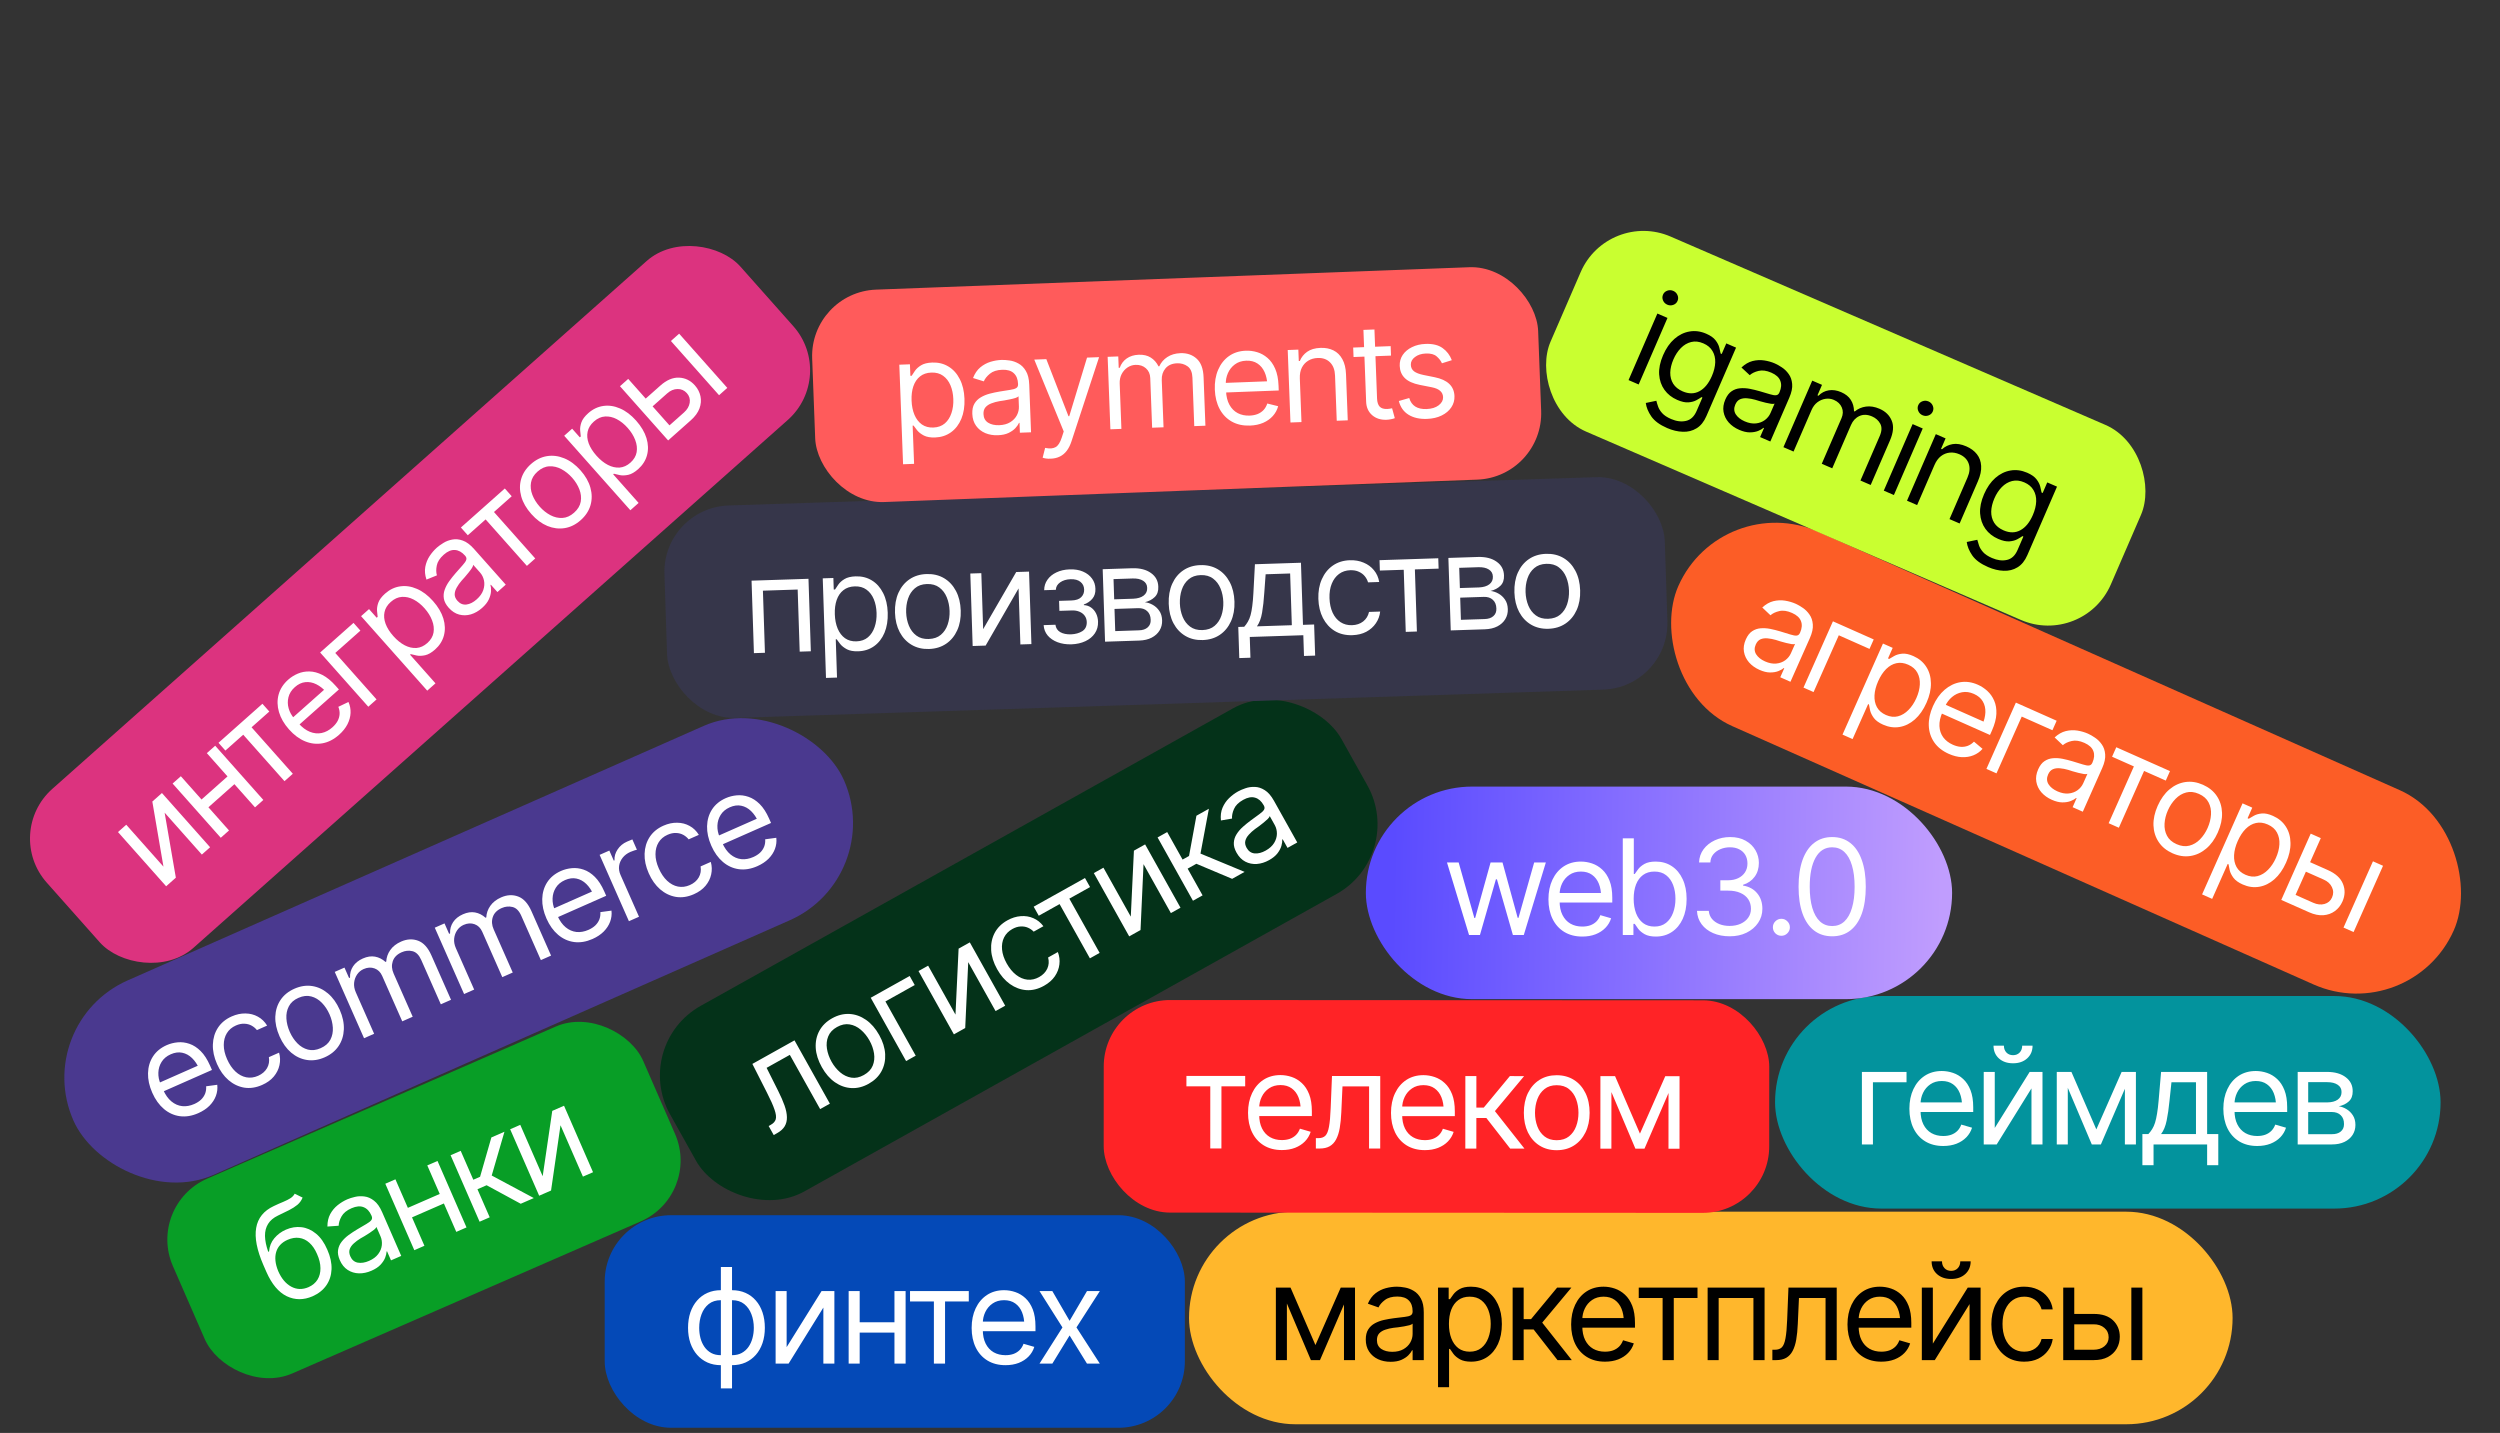 <?xml version="1.0" encoding="UTF-8"?> <svg xmlns="http://www.w3.org/2000/svg" width="410" height="235" viewBox="0 0 410 235" fill="none"><rect x="0" y="0" width="410" height="235" fill="#333333" stroke="none"/> <rect x="195" y="198.718" width="171.145" height="34.86" rx="17.43" fill="#FFB72C"></rect> <path d="M215.732 220.591L219.881 211.165H221.604L216.477 223.059H214.987L209.945 211.165H211.647L215.732 220.591ZM211.051 211.165V223.059H209.242V211.165H211.051ZM220.413 223.059V211.165H222.221V223.059H220.413ZM228.051 223.335C227.299 223.335 226.615 223.193 225.998 222.91C225.381 222.619 224.891 222.2 224.53 221.654C224.168 221.108 223.987 220.449 223.987 219.676C223.987 218.995 224.122 218.445 224.391 218.027C224.661 217.601 225.019 217.268 225.466 217.027C225.92 216.779 226.416 216.594 226.955 216.474C227.501 216.353 228.051 216.257 228.604 216.186C229.328 216.094 229.913 216.023 230.36 215.974C230.813 215.924 231.143 215.839 231.349 215.718C231.562 215.598 231.668 215.392 231.668 215.101V215.037C231.668 214.279 231.459 213.69 231.04 213.271C230.629 212.846 230.001 212.633 229.157 212.633C228.292 212.633 227.611 212.825 227.115 213.208C226.618 213.583 226.271 213.988 226.072 214.42L224.328 213.803C224.64 213.08 225.055 212.516 225.572 212.112C226.097 211.708 226.664 211.424 227.274 211.261C227.891 211.098 228.498 211.016 229.094 211.016C229.477 211.016 229.916 211.062 230.413 211.154C230.909 211.24 231.391 211.424 231.86 211.708C232.335 211.984 232.725 212.406 233.03 212.974C233.342 213.534 233.498 214.286 233.498 215.229V223.059H231.668V221.442H231.583C231.462 221.697 231.257 221.974 230.966 222.271C230.675 222.562 230.289 222.814 229.806 223.027C229.331 223.232 228.746 223.335 228.051 223.335ZM228.328 221.697C229.051 221.697 229.661 221.555 230.157 221.271C230.654 220.988 231.03 220.622 231.285 220.176C231.54 219.722 231.668 219.25 231.668 218.761V217.08C231.59 217.172 231.42 217.257 231.157 217.335C230.902 217.406 230.604 217.47 230.264 217.527C229.93 217.583 229.604 217.633 229.285 217.676C228.966 217.711 228.711 217.74 228.519 217.761C228.044 217.825 227.601 217.927 227.189 218.069C226.778 218.204 226.445 218.406 226.189 218.676C225.941 218.945 225.817 219.314 225.817 219.782C225.817 220.413 226.051 220.892 226.519 221.218C226.994 221.537 227.597 221.697 228.328 221.697ZM235.838 227.505V211.165H237.583V213.059H237.796C237.93 212.853 238.118 212.591 238.36 212.271C238.601 211.945 238.948 211.654 239.402 211.399C239.856 211.144 240.469 211.016 241.242 211.016C242.242 211.016 243.122 211.268 243.881 211.771C244.64 212.268 245.232 212.977 245.657 213.899C246.09 214.814 246.306 215.896 246.306 217.144C246.306 218.399 246.094 219.491 245.668 220.42C245.242 221.342 244.65 222.055 243.891 222.559C243.133 223.062 242.257 223.314 241.264 223.314C240.505 223.314 239.895 223.186 239.434 222.931C238.973 222.669 238.618 222.374 238.37 222.048C238.122 221.715 237.93 221.442 237.796 221.229H237.647V227.505H235.838ZM241.03 221.676C241.789 221.676 242.423 221.474 242.934 221.069C243.445 220.658 243.828 220.108 244.083 219.42C244.345 218.732 244.477 217.966 244.477 217.122C244.477 216.286 244.349 215.53 244.094 214.857C243.838 214.183 243.455 213.647 242.945 213.25C242.441 212.853 241.803 212.654 241.03 212.654C240.285 212.654 239.661 212.842 239.157 213.218C238.654 213.587 238.271 214.108 238.008 214.782C237.753 215.449 237.625 216.229 237.625 217.122C237.625 218.016 237.757 218.807 238.019 219.495C238.281 220.176 238.664 220.711 239.168 221.101C239.679 221.484 240.299 221.676 241.03 221.676ZM248.072 223.059V211.165H249.881V216.335H251.094L255.37 211.165H257.711L252.923 216.91L257.774 223.059H255.434L251.519 218.037H249.881V223.059H248.072ZM263.221 223.314C262.079 223.314 261.09 223.059 260.253 222.548C259.423 222.037 258.785 221.325 258.338 220.41C257.891 219.488 257.668 218.42 257.668 217.208C257.668 215.988 257.888 214.913 258.328 213.984C258.767 213.055 259.384 212.328 260.179 211.803C260.98 211.279 261.916 211.016 262.987 211.016C263.604 211.016 264.218 211.119 264.828 211.325C265.438 211.53 265.991 211.864 266.487 212.325C266.991 212.786 267.391 213.396 267.689 214.154C267.987 214.913 268.136 215.846 268.136 216.952V217.74H258.966V216.165H267.147L266.306 216.761C266.306 215.966 266.182 215.261 265.934 214.644C265.686 214.027 265.313 213.541 264.817 213.186C264.328 212.832 263.718 212.654 262.987 212.654C262.257 212.654 261.629 212.835 261.104 213.197C260.586 213.552 260.189 214.016 259.913 214.591C259.636 215.165 259.498 215.782 259.498 216.442V217.484C259.498 218.385 259.654 219.147 259.966 219.771C260.278 220.396 260.714 220.871 261.274 221.197C261.835 221.516 262.484 221.676 263.221 221.676C263.696 221.676 264.129 221.608 264.519 221.474C264.909 221.332 265.246 221.122 265.53 220.846C265.813 220.562 266.03 220.215 266.179 219.803L267.945 220.314C267.76 220.91 267.448 221.435 267.008 221.888C266.576 222.335 266.037 222.686 265.391 222.942C264.746 223.19 264.023 223.314 263.221 223.314ZM268.753 212.867V211.165H278.391V212.867H274.498V223.059H272.668V212.867H268.753ZM280.051 223.059V211.165H289.391V223.059H287.562V212.867H281.86V223.059H280.051ZM290.668 223.059V221.357H291.094C291.576 221.357 291.952 221.225 292.221 220.963C292.491 220.693 292.689 220.204 292.817 219.495C292.952 218.786 293.044 217.768 293.094 216.442L293.306 211.165H301.221V223.059H299.391V212.867H295.03L294.838 217.122C294.796 218.094 294.711 218.952 294.583 219.697C294.455 220.435 294.257 221.055 293.987 221.559C293.725 222.055 293.374 222.431 292.934 222.686C292.494 222.935 291.945 223.059 291.285 223.059H290.668ZM308.54 223.314C307.399 223.314 306.409 223.059 305.572 222.548C304.742 222.037 304.104 221.325 303.657 220.41C303.211 219.488 302.987 218.42 302.987 217.208C302.987 215.988 303.207 214.913 303.647 213.984C304.086 213.055 304.703 212.328 305.498 211.803C306.299 211.279 307.235 211.016 308.306 211.016C308.923 211.016 309.537 211.119 310.147 211.325C310.757 211.53 311.31 211.864 311.806 212.325C312.31 212.786 312.711 213.396 313.008 214.154C313.306 214.913 313.455 215.846 313.455 216.952V217.74H304.285V216.165H312.466L311.625 216.761C311.625 215.966 311.501 215.261 311.253 214.644C311.005 214.027 310.633 213.541 310.136 213.186C309.647 212.832 309.037 212.654 308.306 212.654C307.576 212.654 306.948 212.835 306.423 213.197C305.906 213.552 305.508 214.016 305.232 214.591C304.955 215.165 304.817 215.782 304.817 216.442V217.484C304.817 218.385 304.973 219.147 305.285 219.771C305.597 220.396 306.033 220.871 306.594 221.197C307.154 221.516 307.803 221.676 308.54 221.676C309.016 221.676 309.448 221.608 309.838 221.474C310.228 221.332 310.565 221.122 310.849 220.846C311.133 220.562 311.349 220.215 311.498 219.803L313.264 220.314C313.079 220.91 312.767 221.435 312.328 221.888C311.895 222.335 311.356 222.686 310.711 222.942C310.065 223.19 309.342 223.314 308.54 223.314ZM316.987 220.357L322.711 211.165H324.817V223.059H323.008V213.867L317.306 223.059H315.179V211.165H316.987V220.357ZM319.987 209.75C319.037 209.75 318.264 209.484 317.668 208.952C317.079 208.413 316.785 207.715 316.785 206.857H318.487C318.487 207.318 318.625 207.693 318.902 207.984C319.179 208.275 319.54 208.42 319.987 208.42C320.434 208.42 320.796 208.275 321.072 207.984C321.349 207.693 321.487 207.318 321.487 206.857H323.189C323.189 207.715 322.891 208.413 322.296 208.952C321.707 209.484 320.938 209.75 319.987 209.75ZM331.966 223.314C330.86 223.314 329.902 223.052 329.094 222.527C328.292 221.995 327.672 221.268 327.232 220.346C326.799 219.424 326.583 218.371 326.583 217.186C326.583 215.974 326.806 214.906 327.253 213.984C327.7 213.055 328.324 212.328 329.125 211.803C329.934 211.279 330.874 211.016 331.945 211.016C332.781 211.016 333.533 211.172 334.2 211.484C334.874 211.789 335.423 212.222 335.849 212.782C336.281 213.342 336.547 213.995 336.647 214.74H334.817C334.725 214.378 334.558 214.037 334.317 213.718C334.076 213.399 333.757 213.144 333.36 212.952C332.969 212.754 332.505 212.654 331.966 212.654C331.257 212.654 330.636 212.839 330.104 213.208C329.572 213.576 329.157 214.098 328.86 214.771C328.562 215.438 328.413 216.222 328.413 217.122C328.413 218.037 328.558 218.839 328.849 219.527C329.14 220.208 329.551 220.736 330.083 221.112C330.622 221.488 331.25 221.676 331.966 221.676C332.682 221.676 333.296 221.491 333.806 221.122C334.317 220.747 334.654 220.236 334.817 219.591H336.647C336.547 220.293 336.292 220.924 335.881 221.484C335.477 222.044 334.941 222.491 334.274 222.825C333.615 223.151 332.845 223.314 331.966 223.314ZM339.945 215.484H343.349C344.739 215.477 345.803 215.828 346.54 216.537C347.278 217.247 347.647 218.144 347.647 219.229C347.647 219.938 347.48 220.583 347.147 221.165C346.821 221.74 346.338 222.2 345.7 222.548C345.062 222.888 344.278 223.059 343.349 223.059H338.37V211.165H340.179V221.357H343.349C344.065 221.357 344.654 221.169 345.115 220.793C345.583 220.41 345.817 219.917 345.817 219.314C345.817 218.683 345.583 218.169 345.115 217.771C344.654 217.374 344.065 217.179 343.349 217.186H339.945V215.484ZM349.54 223.059V211.165H351.349V223.059H349.54Z" fill="black"></path> <rect x="24" y="197.652" width="84.145" height="34.86" rx="10.894" transform="rotate(-23.573 24 197.652)" fill="#089E26"></rect> <path d="M48.327 195.765L49.627 196.405C49.438 196.875 49.153 197.269 48.775 197.589C48.393 197.903 47.933 198.197 47.395 198.47C46.86 198.734 46.26 199.027 45.596 199.348C44.853 199.703 44.31 200.161 43.966 200.721C43.62 201.274 43.45 201.932 43.458 202.695C43.472 203.455 43.649 204.322 43.989 205.295L44.126 205.236C44.192 204.394 44.48 203.673 44.991 203.071C45.506 202.459 46.137 201.99 46.885 201.664C47.736 201.293 48.587 201.157 49.436 201.259C50.291 201.358 51.087 201.711 51.824 202.318C52.568 202.922 53.186 203.797 53.678 204.944C54.181 206.079 54.413 207.15 54.373 208.158C54.33 209.16 54.042 210.043 53.51 210.81C52.975 211.569 52.224 212.164 51.259 212.593C49.787 213.227 48.377 213.223 47.029 212.581C45.684 211.93 44.569 210.598 43.684 208.586L43.182 207.435C42.127 205.001 41.737 202.982 42.012 201.376C42.29 199.761 43.251 198.568 44.895 197.796C45.472 197.522 45.99 197.292 46.451 197.106C46.916 196.911 47.305 196.714 47.621 196.514C47.943 196.312 48.178 196.062 48.327 195.765ZM50.603 211.091C51.257 210.798 51.747 210.387 52.073 209.858C52.403 209.319 52.563 208.692 52.553 207.977C52.549 207.259 52.365 206.492 52.001 205.676C51.662 204.88 51.24 204.259 50.736 203.814C50.239 203.365 49.686 203.1 49.077 203.017C48.475 202.932 47.839 203.035 47.169 203.327C46.682 203.54 46.28 203.816 45.964 204.155C45.651 204.485 45.429 204.872 45.298 205.316C45.164 205.754 45.123 206.236 45.175 206.763C45.227 207.29 45.377 207.855 45.624 208.458C46.155 209.674 46.866 210.524 47.759 211.009C48.651 211.494 49.6 211.522 50.603 211.091ZM60.92 208.4C60.231 208.701 59.547 208.845 58.868 208.831C58.186 208.812 57.571 208.624 57.021 208.268C56.471 207.912 56.041 207.38 55.732 206.671C55.46 206.047 55.363 205.49 55.443 204.998C55.52 204.501 55.715 204.052 56.028 203.652C56.345 203.243 56.726 202.876 57.172 202.549C57.624 202.221 58.09 201.913 58.568 201.627C59.194 201.253 59.702 200.954 60.092 200.73C60.488 200.503 60.756 200.293 60.897 200.1C61.043 199.904 61.059 199.673 60.942 199.407L60.917 199.348C60.613 198.653 60.186 198.197 59.635 197.981C59.088 197.755 58.428 197.811 57.654 198.149C56.861 198.495 56.314 198.943 56.012 199.492C55.707 200.035 55.55 200.545 55.541 201.021L53.696 201.153C53.692 200.365 53.847 199.682 54.16 199.105C54.479 198.524 54.886 198.037 55.38 197.644C55.88 197.248 56.403 196.931 56.949 196.692C57.3 196.539 57.721 196.406 58.213 196.291C58.703 196.171 59.218 196.147 59.761 196.22C60.307 196.283 60.833 196.514 61.34 196.912C61.85 197.301 62.293 197.928 62.67 198.792L65.802 205.968L64.125 206.7L63.478 205.218L63.4 205.252C63.392 205.534 63.314 205.87 63.166 206.26C63.016 206.642 62.763 207.028 62.406 207.416C62.052 207.794 61.557 208.122 60.92 208.4ZM60.519 206.788C61.182 206.499 61.684 206.125 62.025 205.666C62.367 205.208 62.566 204.723 62.621 204.211C62.673 203.693 62.602 203.21 62.406 202.761L61.734 201.22C61.699 201.336 61.577 201.482 61.368 201.659C61.162 201.826 60.915 202.003 60.625 202.192C60.343 202.377 60.063 202.553 59.788 202.72C59.51 202.88 59.287 203.008 59.12 203.104C58.71 203.352 58.345 203.624 58.024 203.918C57.701 204.206 57.477 204.525 57.35 204.874C57.231 205.22 57.264 205.608 57.452 206.037C57.704 206.616 58.11 206.961 58.669 207.073C59.233 207.175 59.849 207.08 60.519 206.788ZM72.507 195.638L73.187 197.198L67.181 199.819L66.5 198.259L72.507 195.638ZM64.848 193.408L69.605 204.309L67.947 205.032L63.19 194.131L64.848 193.408ZM71.751 190.396L76.508 201.297L74.831 202.029L70.074 191.128L71.751 190.396ZM78.653 200.361L73.897 189.46L75.554 188.737L77.622 193.475L78.733 192.99L80.585 186.541L82.73 185.605L80.64 192.785L87.546 196.481L85.4 197.417L79.804 194.38L78.302 195.035L80.311 199.638L78.653 200.361ZM89 192.898L90.57 182.185L92.5 181.342L97.257 192.243L95.599 192.967L91.924 184.542L90.373 195.247L88.423 196.098L83.666 185.197L85.324 184.474L89 192.898Z" fill="white"></path> <rect x="99.171" y="199.294" width="95.145" height="34.86" rx="10.894" fill="#0449B7"></rect> <path d="M118.222 227.698V207.783H120.052V227.698H118.222ZM118.222 223.889C117.42 223.889 116.69 223.744 116.03 223.453C115.371 223.155 114.803 222.737 114.328 222.198C113.853 221.659 113.484 221.013 113.222 220.262C112.967 219.51 112.839 218.677 112.839 217.762C112.839 216.833 112.967 215.989 113.222 215.23C113.484 214.471 113.853 213.822 114.328 213.283C114.803 212.737 115.371 212.318 116.03 212.028C116.69 211.737 117.42 211.591 118.222 211.591H118.796V223.889H118.222ZM118.222 222.251H118.541V213.23H118.222C117.413 213.23 116.747 213.443 116.222 213.868C115.697 214.294 115.307 214.85 115.052 215.538C114.796 216.219 114.669 216.96 114.669 217.762C114.669 218.357 114.74 218.925 114.881 219.464C115.023 219.996 115.24 220.471 115.53 220.889C115.821 221.308 116.19 221.641 116.637 221.889C117.084 222.131 117.612 222.251 118.222 222.251ZM120.052 223.889H119.498V211.591H120.052C120.86 211.591 121.594 211.737 122.254 212.028C122.913 212.318 123.481 212.737 123.956 213.283C124.431 213.822 124.796 214.471 125.052 215.23C125.307 215.989 125.435 216.833 125.435 217.762C125.435 218.677 125.307 219.51 125.052 220.262C124.796 221.013 124.431 221.659 123.956 222.198C123.481 222.737 122.913 223.155 122.254 223.453C121.594 223.744 120.86 223.889 120.052 223.889ZM120.052 222.251C120.662 222.251 121.19 222.131 121.637 221.889C122.091 221.641 122.463 221.308 122.754 220.889C123.045 220.471 123.261 219.996 123.403 219.464C123.552 218.925 123.626 218.357 123.626 217.762C123.626 216.96 123.495 216.219 123.233 215.538C122.977 214.85 122.587 214.294 122.062 213.868C121.537 213.443 120.867 213.23 120.052 213.23H119.754V222.251H120.052ZM129.009 220.932L134.733 211.74H136.839V223.634H135.03V214.443L129.328 223.634H127.201V211.74H129.009V220.932ZM147.116 216.847V218.549H140.562V216.847H147.116ZM140.988 211.74V223.634H139.179V211.74H140.988ZM148.52 211.74V223.634H146.69V211.74H148.52ZM149.243 213.443V211.74H158.881V213.443H154.988V223.634H153.158V213.443H149.243ZM164.903 223.889C163.761 223.889 162.772 223.634 161.935 223.123C161.105 222.613 160.467 221.9 160.02 220.985C159.573 220.063 159.35 218.996 159.35 217.783C159.35 216.563 159.569 215.489 160.009 214.56C160.449 213.631 161.066 212.904 161.86 212.379C162.662 211.854 163.598 211.591 164.669 211.591C165.286 211.591 165.899 211.694 166.509 211.9C167.119 212.106 167.672 212.439 168.169 212.9C168.672 213.361 169.073 213.971 169.371 214.73C169.669 215.489 169.818 216.421 169.818 217.528V218.315H160.647V216.74H168.828L167.988 217.336C167.988 216.542 167.864 215.836 167.616 215.219C167.367 214.602 166.995 214.116 166.498 213.762C166.009 213.407 165.399 213.23 164.669 213.23C163.938 213.23 163.311 213.411 162.786 213.772C162.268 214.127 161.871 214.591 161.594 215.166C161.318 215.74 161.179 216.357 161.179 217.017V218.06C161.179 218.96 161.335 219.723 161.647 220.347C161.959 220.971 162.396 221.446 162.956 221.772C163.516 222.091 164.165 222.251 164.903 222.251C165.378 222.251 165.811 222.184 166.201 222.049C166.591 221.907 166.928 221.698 167.211 221.421C167.495 221.138 167.711 220.79 167.86 220.379L169.626 220.889C169.442 221.485 169.13 222.01 168.69 222.464C168.257 222.911 167.718 223.262 167.073 223.517C166.428 223.765 165.704 223.889 164.903 223.889ZM172.584 211.74L175.413 216.613L178.264 211.74H180.371L176.541 217.698L180.371 223.634H178.264L175.413 219.017L172.584 223.634H170.477L174.243 217.698L170.477 211.74H172.584Z" fill="white"></path> <rect x="181.018" y="164" width="109.145" height="34.86" rx="10.894" transform="rotate(0.029 181.018 164)" fill="#FF2326"></rect> <path d="M194.572 178.156L194.573 176.454L204.211 176.458L204.211 178.161L200.317 178.159L200.312 188.35L198.482 188.349L198.487 178.158L194.572 178.156ZM210.227 188.61C209.085 188.61 208.096 188.354 207.259 187.843C206.429 187.332 205.791 186.619 205.345 185.704C204.899 184.782 204.676 183.714 204.677 182.501C204.677 181.281 204.898 180.207 205.338 179.278C205.778 178.349 206.395 177.623 207.19 177.098C207.992 176.574 208.928 176.312 209.999 176.312C210.616 176.313 211.229 176.416 211.839 176.622C212.449 176.828 213.002 177.161 213.498 177.623C214.001 178.084 214.402 178.694 214.699 179.453C214.997 180.212 215.145 181.145 215.145 182.251L215.144 183.038L205.974 183.034L205.975 181.459L214.156 181.463L213.315 182.059C213.315 181.264 213.192 180.559 212.944 179.942C212.696 179.324 212.324 178.838 211.827 178.484C211.338 178.129 210.728 177.951 209.998 177.951C209.267 177.95 208.64 178.131 208.115 178.492C207.597 178.847 207.199 179.311 206.923 179.885C206.646 180.46 206.507 181.077 206.507 181.736L206.506 182.779C206.506 183.679 206.661 184.442 206.973 185.066C207.285 185.691 207.721 186.166 208.281 186.492C208.841 186.812 209.49 186.972 210.227 186.972C210.703 186.972 211.135 186.905 211.525 186.771C211.916 186.629 212.253 186.42 212.536 186.144C212.82 185.86 213.037 185.513 213.186 185.101L214.952 185.613C214.767 186.208 214.455 186.733 214.015 187.187C213.582 187.633 213.043 187.984 212.397 188.239C211.752 188.487 211.028 188.611 210.227 188.61ZM215.801 188.358L215.802 186.656L216.228 186.656C216.71 186.656 217.086 186.525 217.355 186.263C217.625 185.994 217.824 185.504 217.952 184.795C218.087 184.086 218.18 183.068 218.23 181.742L218.446 176.466L226.36 176.47L226.354 188.363L224.525 188.362L224.53 178.171L220.168 178.169L219.974 182.424C219.931 183.395 219.846 184.254 219.718 184.998C219.59 185.736 219.391 186.356 219.121 186.86C218.858 187.356 218.507 187.732 218.067 187.987C217.628 188.235 217.078 188.359 216.418 188.358L215.801 188.358ZM233.673 188.622C232.532 188.622 231.542 188.366 230.706 187.855C229.876 187.344 229.238 186.631 228.792 185.716C228.346 184.793 228.123 183.726 228.123 182.513C228.124 181.293 228.344 180.219 228.785 179.29C229.225 178.361 229.842 177.634 230.637 177.11C231.438 176.586 232.375 176.324 233.446 176.324C234.063 176.325 234.676 176.428 235.286 176.634C235.896 176.84 236.449 177.173 236.945 177.634C237.448 178.096 237.849 178.706 238.146 179.465C238.444 180.224 238.592 181.157 238.592 182.263L238.591 183.05L229.421 183.046L229.422 181.471L237.603 181.475L236.762 182.071C236.762 181.276 236.638 180.571 236.391 179.953C236.143 179.336 235.771 178.85 235.274 178.495C234.785 178.14 234.175 177.963 233.445 177.963C232.714 177.962 232.087 178.143 231.562 178.504C231.044 178.858 230.646 179.323 230.369 179.897C230.092 180.471 229.954 181.088 229.953 181.748L229.953 182.791C229.953 183.691 230.108 184.454 230.42 185.078C230.732 185.702 231.168 186.178 231.728 186.504C232.288 186.824 232.937 186.984 233.674 186.984C234.149 186.984 234.582 186.917 234.972 186.782C235.362 186.641 235.699 186.432 235.983 186.155C236.267 185.872 236.484 185.524 236.633 185.113L238.398 185.625C238.214 186.22 237.901 186.745 237.461 187.199C237.029 187.645 236.489 187.996 235.844 188.251C235.198 188.499 234.475 188.623 233.673 188.622ZM240.312 188.37L240.318 176.477L242.126 176.478L242.124 181.648L243.337 181.648L247.616 176.48L249.956 176.481L245.166 182.224L250.014 188.375L247.674 188.374L243.761 183.351L242.123 183.35L242.12 188.371L240.312 188.37ZM255.29 188.633C254.22 188.633 253.28 188.377 252.472 187.866C251.663 187.355 251.033 186.638 250.579 185.716C250.133 184.794 249.91 183.723 249.911 182.503C249.911 181.262 250.135 180.18 250.582 179.258C251.037 178.33 251.668 177.61 252.477 177.1C253.286 176.59 254.226 176.335 255.297 176.335C256.375 176.336 257.318 176.592 258.126 177.103C258.934 177.614 259.565 178.334 260.019 179.263C260.472 180.185 260.698 181.267 260.698 182.508C260.697 183.728 260.47 184.799 260.015 185.721C259.561 186.642 258.929 187.358 258.121 187.869C257.312 188.379 256.368 188.634 255.29 188.633ZM255.291 186.995C256.114 186.995 256.788 186.786 257.313 186.368C257.838 185.95 258.228 185.401 258.484 184.72C258.74 184.032 258.868 183.294 258.868 182.507C258.868 181.706 258.741 180.961 258.486 180.273C258.231 179.585 257.841 179.032 257.317 178.613C256.792 178.187 256.119 177.974 255.296 177.973C254.487 177.973 253.821 178.186 253.295 178.611C252.77 179.029 252.38 179.582 252.124 180.27C251.869 180.958 251.741 181.702 251.74 182.504C251.74 183.291 251.867 184.029 252.122 184.717C252.377 185.398 252.767 185.947 253.292 186.366C253.816 186.785 254.483 186.994 255.291 186.995ZM268.951 185.917L273.105 176.493L274.828 176.494L269.695 188.385L268.205 188.384L263.169 176.488L264.871 176.489L268.951 185.917ZM264.275 176.489L264.269 188.382L262.461 188.381L262.467 176.488L264.275 176.489ZM273.631 188.387L273.637 176.493L275.445 176.494L275.44 188.388L273.631 188.387Z" fill="white"></path> <rect x="291.11" y="163.348" width="109.145" height="34.86" rx="17.43" fill="#03939D"></rect> <path d="M312.671 175.794V177.496H307.161V187.688H305.352V175.794H312.671ZM318.693 187.943C317.551 187.943 316.562 187.688 315.725 187.177C314.895 186.667 314.257 185.954 313.81 185.039C313.363 184.117 313.14 183.05 313.14 181.837C313.14 180.617 313.359 179.543 313.799 178.613C314.239 177.684 314.856 176.957 315.65 176.433C316.452 175.908 317.388 175.645 318.459 175.645C319.076 175.645 319.689 175.748 320.299 175.954C320.909 176.16 321.462 176.493 321.959 176.954C322.462 177.415 322.863 178.025 323.161 178.784C323.459 179.543 323.608 180.475 323.608 181.582V182.369H314.437V180.794H322.618L321.778 181.39C321.778 180.596 321.654 179.89 321.406 179.273C321.157 178.656 320.785 178.17 320.289 177.816C319.799 177.461 319.189 177.284 318.459 177.284C317.728 177.284 317.101 177.465 316.576 177.826C316.058 178.181 315.661 178.645 315.384 179.22C315.108 179.794 314.969 180.411 314.969 181.071V182.113C314.969 183.014 315.125 183.777 315.437 184.401C315.75 185.025 316.186 185.5 316.746 185.826C317.306 186.145 317.955 186.305 318.693 186.305C319.168 186.305 319.601 186.238 319.991 186.103C320.381 185.961 320.718 185.752 321.001 185.475C321.285 185.191 321.501 184.844 321.65 184.433L323.416 184.943C323.232 185.539 322.92 186.064 322.48 186.518C322.047 186.965 321.508 187.316 320.863 187.571C320.218 187.819 319.494 187.943 318.693 187.943ZM327.14 184.986L332.863 175.794H334.969V187.688H333.161V178.496L327.459 187.688H325.331V175.794H327.14V184.986ZM330.14 174.379C329.189 174.379 328.416 174.113 327.82 173.582C327.232 173.043 326.937 172.344 326.937 171.486H328.64C328.64 171.947 328.778 172.323 329.054 172.613C329.331 172.904 329.693 173.05 330.14 173.05C330.586 173.05 330.948 172.904 331.225 172.613C331.501 172.323 331.64 171.947 331.64 171.486H333.342C333.342 172.344 333.044 173.043 332.448 173.582C331.859 174.113 331.09 174.379 330.14 174.379ZM343.799 185.22L347.948 175.794H349.671L344.544 187.688H343.054L338.012 175.794H339.714L343.799 185.22ZM339.118 175.794V187.688H337.31V175.794H339.118ZM348.48 187.688V175.794H350.289V187.688H348.48ZM351.352 191.092V185.986H352.331C352.572 185.73 352.781 185.457 352.959 185.167C353.143 184.876 353.299 184.528 353.427 184.124C353.554 183.713 353.664 183.216 353.757 182.635C353.856 182.053 353.941 181.348 354.012 180.518L354.416 175.794H361.969V185.986H363.799V191.092H361.969V187.688H353.182V191.092H351.352ZM354.416 185.986H360.14V177.496H356.118L355.799 180.518C355.679 181.759 355.523 182.844 355.331 183.773C355.14 184.702 354.835 185.44 354.416 185.986ZM370.182 187.943C369.04 187.943 368.051 187.688 367.214 187.177C366.384 186.667 365.746 185.954 365.299 185.039C364.852 184.117 364.629 183.05 364.629 181.837C364.629 180.617 364.849 179.543 365.289 178.613C365.728 177.684 366.345 176.957 367.14 176.433C367.941 175.908 368.877 175.645 369.948 175.645C370.565 175.645 371.179 175.748 371.789 175.954C372.398 176.16 372.952 176.493 373.448 176.954C373.952 177.415 374.352 178.025 374.65 178.784C374.948 179.543 375.097 180.475 375.097 181.582V182.369H365.927V180.794H374.108L373.267 181.39C373.267 180.596 373.143 179.89 372.895 179.273C372.647 178.656 372.274 178.17 371.778 177.816C371.289 177.461 370.679 177.284 369.948 177.284C369.218 177.284 368.59 177.465 368.065 177.826C367.547 178.181 367.15 178.645 366.874 179.22C366.597 179.794 366.459 180.411 366.459 181.071V182.113C366.459 183.014 366.615 183.777 366.927 184.401C367.239 185.025 367.675 185.5 368.235 185.826C368.796 186.145 369.445 186.305 370.182 186.305C370.657 186.305 371.09 186.238 371.48 186.103C371.87 185.961 372.207 185.752 372.491 185.475C372.774 185.191 372.991 184.844 373.14 184.433L374.906 184.943C374.721 185.539 374.409 186.064 373.969 186.518C373.537 186.965 372.998 187.316 372.352 187.571C371.707 187.819 370.984 187.943 370.182 187.943ZM376.82 187.688V175.794H381.671C382.948 175.801 383.962 176.096 384.714 176.677C385.473 177.252 385.849 178.014 385.842 178.965C385.849 179.688 385.636 180.245 385.203 180.635C384.778 181.025 384.232 181.291 383.565 181.433C383.998 181.496 384.42 181.652 384.831 181.901C385.25 182.149 385.597 182.489 385.874 182.922C386.15 183.348 386.289 183.872 386.289 184.496C386.289 185.106 386.132 185.652 385.82 186.135C385.508 186.617 385.065 186.996 384.491 187.273C383.916 187.55 383.225 187.688 382.416 187.688H376.82ZM378.544 186.007H382.416C383.04 186.014 383.53 185.869 383.884 185.571C384.246 185.273 384.423 184.865 384.416 184.348C384.423 183.73 384.246 183.248 383.884 182.901C383.53 182.546 383.04 182.369 382.416 182.369H378.544V186.007ZM378.544 180.794H381.671C382.402 180.787 382.976 180.635 383.395 180.337C383.813 180.032 384.019 179.617 384.012 179.092C384.019 178.589 383.813 178.195 383.395 177.911C382.976 177.621 382.402 177.475 381.671 177.475H378.544V180.794Z" fill="white"></path> <rect x="0.436" y="136.609" width="152.145" height="34.86" rx="10.894" transform="rotate(-41.61 0.436 136.609)" fill="#DC337F"></rect> <path d="M26.806 142.128L24.982 131.455L26.557 130.057L34.455 138.949L33.102 140.15L26.999 133.278L28.839 143.937L27.248 145.35L19.35 136.457L20.703 135.256L26.806 142.128ZM37.631 127.05L38.762 128.323L33.862 132.675L32.732 131.402L37.631 127.05ZM29.659 127.302L37.557 136.194L36.205 137.395L28.307 128.503L29.659 127.302ZM35.29 122.3L43.188 131.193L41.82 132.408L33.922 123.515L35.29 122.3ZM36.962 123.092L35.831 121.82L43.038 115.419L44.168 116.692L41.257 119.277L48.024 126.898L46.656 128.113L39.889 120.493L36.962 123.092ZM55.607 120.504C54.753 121.263 53.844 121.729 52.879 121.903C51.92 122.072 50.969 121.963 50.028 121.575C49.081 121.183 48.206 120.533 47.4 119.626C46.59 118.714 46.041 117.765 45.753 116.778C45.465 115.792 45.443 114.838 45.689 113.918C45.939 112.994 46.465 112.176 47.266 111.465C47.727 111.055 48.254 110.725 48.847 110.473C49.439 110.222 50.074 110.104 50.752 110.119C51.434 110.129 52.139 110.319 52.865 110.689C53.592 111.058 54.323 111.657 55.057 112.484L55.58 113.073L48.724 119.162L47.678 117.985L53.795 112.552L53.562 113.556C53.035 112.962 52.473 112.517 51.878 112.22C51.283 111.924 50.682 111.808 50.075 111.872C49.474 111.932 48.9 112.205 48.354 112.69C47.807 113.175 47.458 113.727 47.306 114.346C47.154 114.955 47.166 115.566 47.341 116.179C47.515 116.792 47.822 117.345 48.26 117.839L48.952 118.618C49.55 119.292 50.173 119.758 50.821 120.017C51.468 120.277 52.11 120.342 52.746 120.214C53.377 120.081 53.968 119.769 54.519 119.279C54.874 118.964 55.153 118.626 55.355 118.266C55.553 117.901 55.666 117.521 55.694 117.126C55.718 116.726 55.649 116.322 55.487 115.916L57.147 115.125C57.404 115.693 57.52 116.292 57.492 116.924C57.465 117.545 57.295 118.165 56.983 118.785C56.665 119.399 56.206 119.972 55.607 120.504ZM57.975 102.152L59.106 103.425L54.985 107.084L61.753 114.704L60.401 115.905L52.503 107.013L57.975 102.152ZM70.067 113.268L59.216 101.05L60.521 99.892L61.778 101.308L61.937 101.166C61.901 100.923 61.868 100.602 61.836 100.203C61.8 99.799 61.866 99.351 62.036 98.859C62.206 98.366 62.58 97.864 63.158 97.35C63.906 96.686 64.73 96.29 65.632 96.163C66.529 96.03 67.443 96.167 68.373 96.574C69.304 96.971 70.184 97.636 71.013 98.569C71.847 99.508 72.413 100.466 72.712 101.443C73.006 102.415 73.036 103.341 72.803 104.221C72.57 105.102 72.083 105.872 71.34 106.531C70.773 107.035 70.232 107.344 69.718 107.46C69.199 107.57 68.738 107.585 68.336 107.506C67.929 107.422 67.605 107.345 67.363 107.275L67.251 107.374L71.419 112.067L70.067 113.268ZM70.077 105.461C70.645 104.958 70.985 104.385 71.099 103.744C71.207 103.097 71.129 102.432 70.863 101.748C70.602 101.059 70.191 100.399 69.631 99.768C69.075 99.142 68.478 98.663 67.84 98.328C67.202 97.994 66.56 97.848 65.914 97.89C65.274 97.928 64.665 98.203 64.087 98.716C63.53 99.211 63.188 99.766 63.061 100.381C62.93 100.991 62.989 101.635 63.241 102.314C63.492 102.982 63.915 103.65 64.508 104.318C65.102 104.986 65.725 105.49 66.378 105.83C67.026 106.165 67.668 106.311 68.304 106.268C68.94 106.215 69.531 105.947 70.077 105.461ZM79.054 99.709C78.492 100.208 77.886 100.556 77.236 100.754C76.582 100.946 75.938 100.958 75.305 100.79C74.672 100.622 74.099 100.249 73.585 99.671C73.133 99.162 72.869 98.661 72.793 98.17C72.712 97.672 72.758 97.185 72.932 96.708C73.106 96.221 73.355 95.754 73.678 95.306C74.006 94.853 74.354 94.416 74.72 93.996C75.2 93.447 75.59 93.005 75.891 92.671C76.198 92.333 76.388 92.05 76.462 91.823C76.541 91.592 76.484 91.368 76.291 91.15L76.248 91.102C75.744 90.535 75.197 90.234 74.606 90.199C74.016 90.154 73.406 90.412 72.774 90.972C72.127 91.547 71.746 92.142 71.629 92.758C71.507 93.369 71.516 93.902 71.655 94.357L69.94 95.054C69.693 94.306 69.629 93.609 69.748 92.963C69.872 92.312 70.108 91.723 70.455 91.196C70.808 90.665 71.207 90.201 71.653 89.805C71.939 89.551 72.299 89.293 72.731 89.033C73.159 88.767 73.642 88.584 74.18 88.486C74.719 88.377 75.291 88.433 75.896 88.655C76.501 88.867 77.117 89.325 77.743 90.031L82.943 95.885L81.575 97.1L80.501 95.891L80.437 95.947C80.517 96.218 80.547 96.562 80.527 96.978C80.503 97.388 80.381 97.833 80.162 98.312C79.943 98.782 79.574 99.247 79.054 99.709ZM78.173 98.3C78.714 97.82 79.076 97.308 79.258 96.767C79.441 96.225 79.48 95.702 79.374 95.199C79.263 94.69 79.046 94.252 78.721 93.886L77.605 92.63C77.607 92.75 77.537 92.927 77.392 93.16C77.249 93.382 77.068 93.628 76.851 93.896C76.64 94.16 76.429 94.414 76.218 94.657C76.003 94.896 75.831 95.087 75.702 95.23C75.389 95.593 75.126 95.964 74.913 96.344C74.695 96.717 74.58 97.09 74.568 97.461C74.561 97.827 74.713 98.185 75.024 98.535C75.443 99.007 75.936 99.21 76.503 99.143C77.07 99.066 77.627 98.785 78.173 98.3ZM76.716 87.784L75.586 86.512L82.792 80.111L83.922 81.384L81.011 83.97L87.779 91.59L86.411 92.805L79.643 85.185L76.716 87.784ZM95.234 85.309C94.434 86.021 93.561 86.454 92.618 86.609C91.674 86.764 90.727 86.647 89.775 86.26C88.829 85.867 87.951 85.215 87.141 84.302C86.316 83.374 85.765 82.418 85.487 81.431C85.209 80.435 85.203 79.478 85.469 78.559C85.734 77.641 86.267 76.826 87.068 76.115C87.874 75.399 88.749 74.963 89.692 74.808C90.636 74.653 91.586 74.772 92.542 75.165C93.494 75.553 94.382 76.211 95.206 77.139C96.016 78.051 96.558 79.003 96.83 79.993C97.103 80.984 97.107 81.939 96.842 82.858C96.576 83.776 96.04 84.594 95.234 85.309ZM94.147 84.085C94.762 83.538 95.126 82.934 95.241 82.273C95.356 81.612 95.282 80.942 95.021 80.263C94.755 79.579 94.361 78.943 93.838 78.354C93.306 77.755 92.716 77.283 92.068 76.938C91.42 76.593 90.761 76.439 90.091 76.475C89.416 76.505 88.771 76.793 88.156 77.34C87.551 77.876 87.194 78.478 87.084 79.145C86.97 79.806 87.046 80.479 87.311 81.163C87.577 81.847 87.977 82.488 88.509 83.087C89.031 83.676 89.617 84.143 90.264 84.488C90.907 84.827 91.564 84.979 92.234 84.943C92.905 84.908 93.542 84.621 94.147 84.085ZM103.379 83.682L92.528 71.465L93.832 70.306L95.09 71.722L95.249 71.581C95.213 71.337 95.179 71.016 95.148 70.618C95.111 70.213 95.178 69.765 95.348 69.273C95.518 68.781 95.892 68.278 96.47 67.764C97.217 67.1 98.042 66.705 98.944 66.577C99.841 66.445 100.755 66.582 101.685 66.988C102.616 67.385 103.496 68.05 104.325 68.983C105.159 69.922 105.725 70.88 106.024 71.857C106.318 72.829 106.348 73.755 106.115 74.636C105.882 75.516 105.394 76.286 104.652 76.945C104.085 77.449 103.544 77.759 103.03 77.874C102.511 77.984 102.05 77.999 101.648 77.92C101.241 77.836 100.916 77.759 100.674 77.689L100.563 77.788L104.731 82.481L103.379 83.682ZM103.389 75.876C103.957 75.372 104.297 74.799 104.41 74.158C104.519 73.511 104.44 72.846 104.174 72.162C103.914 71.473 103.503 70.814 102.943 70.183C102.387 69.557 101.79 69.077 101.152 68.743C100.513 68.408 99.871 68.262 99.226 68.305C98.586 68.342 97.977 68.617 97.398 69.131C96.842 69.625 96.5 70.18 96.373 70.796C96.241 71.406 96.301 72.05 96.552 72.728C96.804 73.396 97.227 74.064 97.82 74.732C98.414 75.4 99.037 75.904 99.69 76.244C100.338 76.579 100.98 76.725 101.616 76.683C102.252 76.63 102.843 76.361 103.389 75.876ZM105.72 65.524L108.266 63.264C109.3 62.335 110.329 61.891 111.351 61.932C112.374 61.972 113.245 62.398 113.966 63.209C114.437 63.74 114.741 64.333 114.878 64.989C115.015 65.635 114.961 66.3 114.714 66.984C114.463 67.662 113.99 68.31 113.296 68.927L109.573 72.233L101.675 63.34L103.027 62.139L109.795 69.76L112.165 67.654C112.701 67.179 113.016 66.647 113.111 66.06C113.207 65.463 113.055 64.939 112.654 64.488C112.235 64.016 111.719 63.787 111.105 63.801C110.497 63.81 109.927 64.055 109.396 64.536L106.851 66.797L105.72 65.524ZM117.925 64.816L110.027 55.923L111.379 54.722L119.277 63.614L117.925 64.816Z" fill="white"></path> <rect x="224" y="129" width="96.145" height="34.86" rx="17.43" fill="url(#paint0_linear_4339_6)"></rect> <path d="M240.923 153.34L237.306 141.447H239.221L241.796 150.553H241.923L244.455 141.447H246.413L248.902 150.532H249.03L251.604 141.447H253.519L249.902 153.34H248.115L245.498 144.213H245.328L242.711 153.34H240.923ZM259.498 153.596C258.356 153.596 257.367 153.34 256.53 152.83C255.7 152.319 255.062 151.606 254.615 150.692C254.168 149.77 253.945 148.702 253.945 147.489C253.945 146.27 254.164 145.195 254.604 144.266C255.044 143.337 255.661 142.61 256.455 142.085C257.257 141.56 258.193 141.298 259.264 141.298C259.881 141.298 260.494 141.401 261.104 141.606C261.714 141.812 262.267 142.145 262.764 142.606C263.267 143.067 263.668 143.677 263.966 144.436C264.264 145.195 264.413 146.128 264.413 147.234V148.021H255.242V146.447H263.423L262.583 147.043C262.583 146.248 262.459 145.543 262.211 144.926C261.962 144.309 261.59 143.823 261.094 143.468C260.604 143.113 259.994 142.936 259.264 142.936C258.533 142.936 257.906 143.117 257.381 143.479C256.863 143.833 256.466 144.298 256.189 144.872C255.913 145.447 255.774 146.064 255.774 146.723V147.766C255.774 148.667 255.93 149.429 256.242 150.053C256.555 150.677 256.991 151.152 257.551 151.479C258.111 151.798 258.76 151.957 259.498 151.957C259.973 151.957 260.406 151.89 260.796 151.755C261.186 151.613 261.523 151.404 261.806 151.128C262.09 150.844 262.306 150.496 262.455 150.085L264.221 150.596C264.037 151.192 263.725 151.716 263.285 152.17C262.852 152.617 262.313 152.968 261.668 153.223C261.023 153.472 260.299 153.596 259.498 153.596ZM271.562 153.596C270.803 153.596 270.193 153.468 269.732 153.213C269.271 152.95 268.916 152.656 268.668 152.33C268.42 151.996 268.228 151.723 268.094 151.511H267.881V153.34H266.136V137.489H267.945V143.34H268.094C268.228 143.135 268.416 142.872 268.657 142.553C268.899 142.227 269.246 141.936 269.7 141.681C270.154 141.426 270.767 141.298 271.54 141.298C272.54 141.298 273.42 141.55 274.179 142.053C274.938 142.55 275.53 143.259 275.955 144.181C276.388 145.096 276.604 146.177 276.604 147.426C276.604 148.681 276.391 149.773 275.966 150.702C275.54 151.624 274.948 152.337 274.189 152.84C273.43 153.344 272.555 153.596 271.562 153.596ZM271.328 151.957C272.086 151.957 272.721 151.755 273.232 151.351C273.742 150.94 274.125 150.39 274.381 149.702C274.643 149.014 274.774 148.248 274.774 147.404C274.774 146.567 274.647 145.812 274.391 145.138C274.136 144.465 273.753 143.929 273.242 143.532C272.739 143.135 272.101 142.936 271.328 142.936C270.583 142.936 269.959 143.124 269.455 143.5C268.952 143.869 268.569 144.39 268.306 145.064C268.051 145.731 267.923 146.511 267.923 147.404C267.923 148.298 268.055 149.089 268.317 149.777C268.579 150.457 268.962 150.993 269.466 151.383C269.977 151.766 270.597 151.957 271.328 151.957ZM283.689 153.553C282.661 153.553 281.75 153.379 280.955 153.032C280.161 152.684 279.53 152.199 279.062 151.574C278.594 150.943 278.342 150.213 278.306 149.383H280.242C280.285 149.894 280.459 150.333 280.764 150.702C281.076 151.071 281.48 151.355 281.977 151.553C282.48 151.752 283.037 151.851 283.647 151.851C284.328 151.851 284.93 151.734 285.455 151.5C285.987 151.259 286.402 150.929 286.7 150.511C287.005 150.085 287.157 149.596 287.157 149.043C287.157 148.454 287.012 147.936 286.721 147.489C286.43 147.043 286.005 146.695 285.445 146.447C284.891 146.192 284.214 146.064 283.413 146.064H282.136V144.362H283.413C284.037 144.362 284.586 144.248 285.062 144.021C285.537 143.794 285.909 143.475 286.179 143.064C286.448 142.652 286.583 142.17 286.583 141.617C286.583 141.078 286.466 140.61 286.232 140.213C285.998 139.816 285.664 139.507 285.232 139.287C284.806 139.067 284.299 138.957 283.711 138.957C283.164 138.957 282.65 139.057 282.168 139.255C281.686 139.454 281.292 139.738 280.987 140.106C280.682 140.475 280.519 140.922 280.498 141.447H278.647C278.675 140.617 278.923 139.89 279.391 139.266C279.86 138.642 280.473 138.156 281.232 137.809C281.998 137.454 282.838 137.277 283.753 137.277C284.732 137.277 285.572 137.475 286.274 137.872C286.977 138.262 287.516 138.78 287.891 139.426C288.267 140.071 288.455 140.766 288.455 141.511C288.455 142.411 288.221 143.174 287.753 143.798C287.292 144.422 286.661 144.858 285.86 145.106V145.234C286.852 145.397 287.629 145.823 288.189 146.511C288.75 147.192 289.03 148.035 289.03 149.043C289.03 149.901 288.796 150.67 288.328 151.351C287.867 152.032 287.232 152.571 286.423 152.968C285.622 153.358 284.711 153.553 283.689 153.553ZM292.147 153.468C291.764 153.468 291.434 153.333 291.157 153.064C290.888 152.787 290.753 152.457 290.753 152.074C290.753 151.692 290.888 151.365 291.157 151.096C291.434 150.819 291.764 150.681 292.147 150.681C292.53 150.681 292.856 150.819 293.125 151.096C293.402 151.365 293.54 151.692 293.54 152.074C293.54 152.457 293.402 152.787 293.125 153.064C292.856 153.333 292.53 153.468 292.147 153.468ZM300.477 153.553C299.313 153.553 298.32 153.234 297.498 152.596C296.675 151.957 296.047 151.035 295.615 149.83C295.182 148.617 294.966 147.149 294.966 145.426C294.966 143.709 295.182 142.245 295.615 141.032C296.055 139.812 296.686 138.883 297.508 138.245C298.331 137.599 299.32 137.277 300.477 137.277C301.633 137.277 302.622 137.599 303.445 138.245C304.267 138.883 304.895 139.812 305.328 141.032C305.767 142.245 305.987 143.709 305.987 145.426C305.987 147.149 305.771 148.617 305.338 149.83C304.906 151.035 304.278 151.957 303.455 152.596C302.64 153.234 301.647 153.553 300.477 153.553ZM300.477 151.872C301.264 151.872 301.93 151.621 302.477 151.117C303.023 150.606 303.438 149.869 303.721 148.904C304.012 147.94 304.157 146.78 304.157 145.426C304.157 144.064 304.012 142.901 303.721 141.936C303.438 140.972 303.023 140.234 302.477 139.723C301.93 139.213 301.264 138.957 300.477 138.957C299.299 138.957 298.391 139.525 297.753 140.66C297.115 141.794 296.796 143.383 296.796 145.426C296.796 146.78 296.938 147.94 297.221 148.904C297.512 149.869 297.93 150.606 298.477 151.117C299.03 151.621 299.696 151.872 300.477 151.872Z" fill="white"></path> <rect x="5" y="167.827" width="138.145" height="34.86" rx="17.43" transform="rotate(-23.836 5 167.827)" fill="#4A398F"></rect> <path d="M32.521 182.557C31.477 183.019 30.469 183.185 29.497 183.056C28.532 182.924 27.66 182.53 26.881 181.874C26.1 181.211 25.464 180.325 24.974 179.216C24.481 178.1 24.248 177.028 24.275 176.001C24.302 174.973 24.572 174.059 25.087 173.258C25.608 172.454 26.358 171.836 27.337 171.403C27.902 171.154 28.505 171 29.145 170.941C29.787 170.883 30.427 170.964 31.068 171.185C31.715 171.404 32.328 171.8 32.907 172.373C33.486 172.947 33.999 173.74 34.446 174.752L34.764 175.472L26.376 179.178L25.74 177.738L33.223 174.432L32.695 175.316C32.374 174.59 31.975 173.994 31.499 173.53C31.023 173.066 30.486 172.772 29.888 172.649C29.297 172.522 28.668 172.606 28 172.901C27.331 173.197 26.83 173.616 26.496 174.159C26.166 174.692 25.991 175.278 25.97 175.915C25.949 176.552 26.072 177.172 26.338 177.776L26.759 178.729C27.123 179.553 27.574 180.188 28.112 180.632C28.65 181.077 29.241 181.336 29.885 181.408C30.526 181.473 31.185 181.357 31.859 181.059C32.294 180.867 32.662 180.63 32.965 180.349C33.264 180.062 33.488 179.734 33.636 179.367C33.78 178.993 33.838 178.587 33.808 178.151L35.63 177.904C35.702 178.524 35.628 179.13 35.409 179.723C35.194 180.306 34.843 180.845 34.356 181.34C33.866 181.827 33.254 182.233 32.521 182.557ZM42.992 177.931C41.98 178.378 40.998 178.525 40.046 178.372C39.098 178.209 38.237 177.795 37.462 177.13C36.694 176.461 36.07 175.585 35.592 174.502C35.102 173.392 34.874 172.326 34.911 171.302C34.944 170.271 35.221 169.354 35.742 168.55C36.269 167.744 37.023 167.124 38.002 166.691C38.768 166.353 39.519 166.192 40.255 166.208C40.994 166.214 41.672 166.388 42.287 166.729C42.91 167.066 43.416 167.556 43.808 168.197L42.135 168.936C41.904 168.642 41.614 168.398 41.264 168.204C40.915 168.009 40.52 167.905 40.079 167.89C39.642 167.866 39.177 167.963 38.684 168.181C38.035 168.468 37.542 168.887 37.205 169.439C36.867 169.992 36.698 170.636 36.698 171.373C36.695 172.103 36.876 172.88 37.239 173.704C37.609 174.541 38.066 175.215 38.61 175.727C39.151 176.232 39.741 176.549 40.38 176.678C41.024 176.804 41.675 176.722 42.33 176.433C42.985 176.143 43.471 175.727 43.79 175.183C44.105 174.633 44.207 174.03 44.095 173.373L45.769 172.634C45.962 173.316 45.983 173.997 45.833 174.676C45.69 175.351 45.381 175.976 44.906 176.551C44.434 177.116 43.796 177.576 42.992 177.931ZM53.248 173.4C52.269 173.833 51.306 173.979 50.36 173.839C49.414 173.698 48.547 173.298 47.759 172.638C46.978 171.976 46.341 171.086 45.848 169.97C45.346 168.835 45.114 167.756 45.15 166.732C45.19 165.698 45.476 164.785 46.009 163.991C46.542 163.197 47.299 162.584 48.278 162.151C49.264 161.715 50.23 161.568 51.176 161.708C52.122 161.849 52.99 162.252 53.781 162.918C54.569 163.578 55.214 164.476 55.715 165.611C56.208 166.727 56.433 167.798 56.391 168.825C56.348 169.852 56.06 170.762 55.527 171.556C54.994 172.35 54.234 172.964 53.248 173.4ZM52.586 171.901C53.339 171.569 53.87 171.105 54.181 170.511C54.492 169.916 54.627 169.255 54.585 168.529C54.541 167.797 54.36 167.071 54.041 166.351C53.718 165.617 53.3 164.988 52.788 164.462C52.277 163.936 51.696 163.587 51.047 163.417C50.395 163.24 49.693 163.317 48.94 163.65C48.201 163.976 47.677 164.44 47.369 165.042C47.058 165.637 46.925 166.3 46.969 167.033C47.014 167.765 47.198 168.498 47.522 169.231C47.84 169.951 48.255 170.574 48.766 171.1C49.275 171.62 49.854 171.965 50.503 172.136C51.152 172.306 51.846 172.228 52.586 171.901ZM59.704 170.269L54.897 159.39L56.493 158.685L57.25 160.397L57.405 160.329C57.374 159.644 57.54 159.028 57.903 158.48C58.266 157.932 58.801 157.502 59.508 157.19C60.221 156.875 60.887 156.775 61.504 156.89C62.127 157.002 62.7 157.291 63.224 157.758L63.341 157.706C63.377 157.016 63.598 156.383 64.003 155.809C64.412 155.225 65.002 154.762 65.775 154.421C66.748 153.991 67.68 153.944 68.572 154.278C69.462 154.607 70.189 155.41 70.753 156.688L73.969 163.966L72.295 164.706L69.08 157.427C68.724 156.623 68.25 156.146 67.657 155.997C67.064 155.848 66.469 155.905 65.872 156.169C65.113 156.504 64.626 156.999 64.411 157.652C64.199 158.296 64.246 158.965 64.553 159.659L67.683 166.744L65.97 167.5L62.677 160.046C62.405 159.43 61.988 159.021 61.426 158.82C60.861 158.612 60.261 158.648 59.625 158.929C59.19 159.121 58.836 159.417 58.563 159.817C58.29 160.217 58.127 160.673 58.074 161.184C58.028 161.693 58.122 162.214 58.357 162.746L61.358 169.538L59.704 170.269ZM76.11 163.021L71.303 152.141L72.899 151.436L73.656 153.149L73.812 153.08C73.781 152.396 73.947 151.78 74.309 151.232C74.672 150.684 75.207 150.254 75.914 149.942C76.628 149.626 77.293 149.526 77.91 149.641C78.533 149.754 79.107 150.043 79.631 150.509L79.748 150.458C79.784 149.767 80.004 149.135 80.41 148.56C80.818 147.976 81.409 147.514 82.181 147.173C83.154 146.743 84.087 146.695 84.979 147.03C85.868 147.358 86.595 148.161 87.16 149.439L90.375 156.718L88.702 157.457L85.486 150.179C85.131 149.374 84.656 148.898 84.063 148.749C83.47 148.6 82.875 148.657 82.278 148.921C81.519 149.256 81.032 149.75 80.817 150.404C80.605 151.048 80.653 151.717 80.96 152.411L84.089 159.495L82.377 160.252L79.084 152.798C78.811 152.182 78.394 151.773 77.832 151.571C77.267 151.363 76.667 151.4 76.031 151.681C75.597 151.873 75.243 152.169 74.97 152.569C74.697 152.968 74.534 153.424 74.481 153.936C74.434 154.445 74.528 154.966 74.763 155.497L77.764 162.29L76.11 163.021ZM97.174 153.994C96.129 154.455 95.121 154.621 94.149 154.493C93.184 154.361 92.312 153.967 91.533 153.31C90.752 152.648 90.116 151.762 89.626 150.652C89.133 149.536 88.9 148.465 88.927 147.437C88.954 146.41 89.224 145.495 89.739 144.694C90.26 143.89 91.01 143.272 91.99 142.839C92.554 142.59 93.157 142.436 93.798 142.378C94.439 142.319 95.079 142.401 95.72 142.622C96.367 142.84 96.98 143.236 97.559 143.81C98.138 144.383 98.651 145.176 99.098 146.188L99.416 146.908L91.028 150.614L90.392 149.174L97.875 145.868L97.347 146.753C97.026 146.026 96.627 145.431 96.151 144.967C95.675 144.503 95.138 144.209 94.54 144.085C93.949 143.958 93.32 144.043 92.652 144.338C91.984 144.633 91.482 145.052 91.148 145.595C90.818 146.129 90.643 146.714 90.622 147.351C90.601 147.989 90.724 148.609 90.99 149.212L91.412 150.166C91.776 150.99 92.227 151.624 92.764 152.069C93.302 152.514 93.893 152.772 94.537 152.844C95.179 152.909 95.837 152.793 96.511 152.495C96.946 152.303 97.315 152.067 97.617 151.786C97.916 151.498 98.14 151.171 98.288 150.803C98.433 150.429 98.49 150.024 98.46 149.587L100.282 149.341C100.354 149.96 100.28 150.566 100.062 151.159C99.847 151.743 99.495 152.282 99.008 152.776C98.518 153.264 97.907 153.67 97.174 153.994ZM103.142 151.077L98.336 140.198L99.932 139.493L100.663 141.147L100.779 141.096C100.743 140.469 100.911 139.875 101.283 139.315C101.66 138.745 102.173 138.317 102.821 138.031C102.944 137.976 103.098 137.912 103.283 137.838C103.465 137.758 103.605 137.7 103.706 137.663L104.454 139.356C104.39 139.369 104.251 139.407 104.039 139.47C103.826 139.533 103.606 139.614 103.379 139.715C102.854 139.947 102.432 140.265 102.114 140.669C101.797 141.073 101.602 141.519 101.531 142.008C101.467 142.494 101.544 142.984 101.761 143.477L104.797 150.347L103.142 151.077ZM113.794 146.651C112.782 147.098 111.8 147.245 110.848 147.091C109.9 146.929 109.039 146.515 108.264 145.849C107.496 145.18 106.872 144.304 106.394 143.221C105.904 142.112 105.677 141.045 105.713 140.021C105.746 138.991 106.023 138.074 106.544 137.27C107.072 136.463 107.825 135.843 108.805 135.41C109.57 135.072 110.321 134.911 111.057 134.927C111.796 134.934 112.474 135.107 113.09 135.448C113.712 135.786 114.219 136.275 114.61 136.916L112.937 137.655C112.706 137.362 112.416 137.118 112.067 136.923C111.717 136.729 111.322 136.624 110.881 136.61C110.444 136.586 109.979 136.683 109.486 136.9C108.837 137.187 108.344 137.606 108.007 138.159C107.669 138.711 107.5 139.355 107.5 140.092C107.497 140.822 107.678 141.599 108.042 142.423C108.411 143.26 108.868 143.934 109.412 144.446C109.953 144.951 110.543 145.269 111.182 145.397C111.827 145.523 112.477 145.442 113.132 145.152C113.787 144.863 114.274 144.446 114.592 143.902C114.907 143.352 115.009 142.749 114.897 142.093L116.571 141.353C116.764 142.036 116.785 142.716 116.635 143.395C116.492 144.071 116.183 144.696 115.708 145.27C115.236 145.835 114.598 146.295 113.794 146.651ZM124.206 142.051C123.162 142.512 122.153 142.678 121.182 142.549C120.216 142.418 119.344 142.024 118.566 141.367C117.785 140.705 117.149 139.819 116.659 138.709C116.166 137.593 115.933 136.522 115.959 135.494C115.986 134.467 116.257 133.552 116.771 132.751C117.292 131.947 118.042 131.329 119.022 130.896C119.586 130.647 120.189 130.493 120.83 130.435C121.471 130.376 122.112 130.458 122.752 130.679C123.399 130.897 124.012 131.293 124.591 131.867C125.171 132.44 125.684 133.233 126.131 134.245L126.449 134.965L118.061 138.671L117.425 137.231L124.908 133.925L124.38 134.81C124.059 134.083 123.66 133.488 123.184 133.024C122.707 132.56 122.17 132.266 121.573 132.142C120.982 132.015 120.352 132.1 119.684 132.395C119.016 132.69 118.515 133.109 118.181 133.652C117.851 134.186 117.675 134.771 117.654 135.408C117.634 136.046 117.756 136.666 118.023 137.269L118.444 138.223C118.808 139.047 119.259 139.681 119.797 140.126C120.334 140.571 120.925 140.829 121.57 140.901C122.211 140.966 122.869 140.85 123.544 140.552C123.979 140.36 124.347 140.124 124.649 139.843C124.949 139.555 125.172 139.228 125.32 138.86C125.465 138.486 125.522 138.081 125.492 137.644L127.314 137.398C127.386 138.017 127.313 138.623 127.094 139.216C126.879 139.8 126.528 140.339 126.041 140.833C125.551 141.321 124.939 141.727 124.206 142.051Z" fill="white"></path> <rect x="103.51" y="171.332" width="126.145" height="34.86" rx="13.072" transform="rotate(-29.2 103.51 171.332)" fill="#043219"></rect> <path d="M126.889 186.149L126.058 184.664L126.43 184.456C126.851 184.221 127.115 183.923 127.222 183.562C127.326 183.196 127.261 182.671 127.026 181.99C126.798 181.305 126.382 180.372 125.778 179.19L123.389 174.48L130.298 170.619L136.101 181.001L134.504 181.894L129.532 172.997L125.724 175.125L127.633 178.933C128.07 179.802 128.414 180.593 128.666 181.305C128.914 182.011 129.044 182.65 129.054 183.221C129.067 183.782 128.944 184.282 128.685 184.719C128.422 185.15 128.003 185.527 127.427 185.848L126.889 186.149ZM142.466 177.736C141.531 178.259 140.586 178.494 139.631 178.443C138.676 178.392 137.776 178.074 136.93 177.491C136.09 176.904 135.373 176.078 134.777 175.013C134.172 173.93 133.839 172.877 133.78 171.854C133.723 170.821 133.922 169.885 134.379 169.045C134.836 168.205 135.531 167.523 136.466 167.001C137.407 166.475 138.355 166.238 139.31 166.289C140.265 166.34 141.167 166.661 142.017 167.25C142.863 167.834 143.588 168.667 144.194 169.751C144.789 170.815 145.113 171.861 145.167 172.887C145.221 173.913 145.019 174.847 144.562 175.687C144.106 176.527 143.407 177.21 142.466 177.736ZM141.667 176.306C142.385 175.905 142.871 175.393 143.125 174.772C143.379 174.151 143.451 173.481 143.342 172.762C143.229 172.037 142.981 171.33 142.597 170.643C142.206 169.944 141.731 169.356 141.172 168.88C140.614 168.404 140.004 168.111 139.341 168.002C138.676 167.887 137.984 168.03 137.265 168.431C136.56 168.826 136.082 169.337 135.831 169.964C135.577 170.585 135.506 171.259 135.619 171.984C135.732 172.709 135.984 173.421 136.375 174.121C136.759 174.808 137.23 175.389 137.789 175.865C138.344 176.335 138.952 176.625 139.615 176.734C140.277 176.843 140.961 176.7 141.667 176.306ZM149.187 160.062L150.017 161.548L145.207 164.236L150.179 173.133L148.6 174.015L142.798 163.633L149.187 160.062ZM156.698 166.394L157.21 155.578L159.049 154.55L164.852 164.933L163.273 165.815L158.789 157.791L158.295 168.597L156.438 169.635L150.636 159.253L152.214 158.37L156.698 166.394ZM171.217 161.668C170.251 162.208 169.287 162.446 168.325 162.382C167.366 162.309 166.47 161.977 165.636 161.386C164.809 160.793 164.106 159.979 163.528 158.945C162.937 157.886 162.611 156.846 162.551 155.823C162.488 154.794 162.678 153.855 163.121 153.006C163.571 152.153 164.263 151.466 165.198 150.943C165.929 150.535 166.661 150.304 167.395 150.251C168.132 150.189 168.823 150.298 169.468 150.58C170.119 150.858 170.669 151.298 171.119 151.899L169.522 152.792C169.265 152.521 168.954 152.305 168.587 152.144C168.221 151.983 167.818 151.916 167.378 151.943C166.941 151.96 166.487 152.1 166.016 152.363C165.397 152.709 164.945 153.173 164.661 153.754C164.376 154.335 164.269 154.993 164.337 155.726C164.403 156.454 164.655 157.21 165.094 157.997C165.541 158.795 166.059 159.424 166.648 159.882C167.234 160.335 167.851 160.595 168.499 160.664C169.152 160.729 169.792 160.587 170.417 160.238C171.043 159.888 171.488 159.428 171.754 158.857C172.016 158.28 172.061 157.67 171.889 157.027L173.486 156.134C173.742 156.795 173.827 157.471 173.741 158.161C173.662 158.847 173.412 159.498 172.993 160.114C172.576 160.721 171.984 161.239 171.217 161.668ZM170.355 150.182L169.524 148.696L177.938 143.994L178.768 145.48L175.369 147.379L180.341 156.276L178.744 157.168L173.772 148.272L170.355 150.182ZM185.449 150.325L185.961 139.51L187.8 138.482L193.602 148.864L192.023 149.747L187.539 141.723L187.046 152.528L185.189 153.566L179.386 143.184L180.965 142.302L185.449 150.325ZM195.645 147.722L189.843 137.34L191.421 136.458L193.944 140.971L195.002 140.38L196.213 133.78L198.256 132.638L196.88 139.988L204.114 142.989L202.071 144.131L196.204 141.658L194.774 142.457L197.224 146.84L195.645 147.722ZM208.131 141.061C207.475 141.428 206.808 141.638 206.131 141.691C205.451 141.739 204.819 141.612 204.237 141.312C203.655 141.012 203.175 140.524 202.798 139.849C202.466 139.255 202.316 138.709 202.347 138.213C202.374 137.71 202.524 137.244 202.797 136.816C203.072 136.377 203.415 135.974 203.827 135.606C204.245 135.234 204.678 134.883 205.126 134.551C205.713 134.117 206.189 133.77 206.555 133.509C206.927 133.244 207.173 133.009 207.294 132.803C207.421 132.594 207.413 132.363 207.271 132.109L207.24 132.053C206.87 131.391 206.4 130.979 205.831 130.818C205.264 130.647 204.612 130.768 203.876 131.179C203.12 131.601 202.619 132.101 202.373 132.677C202.123 133.248 202.017 133.77 202.055 134.245L200.231 134.557C200.15 133.773 200.237 133.079 200.492 132.473C200.753 131.864 201.11 131.34 201.562 130.9C202.021 130.457 202.511 130.09 203.031 129.799C203.365 129.612 203.772 129.438 204.25 129.276C204.725 129.108 205.236 129.034 205.783 129.053C206.333 129.063 206.879 129.241 207.422 129.587C207.968 129.924 208.471 130.504 208.931 131.328L212.751 138.162L211.153 139.055L210.365 137.644L210.29 137.685C210.31 137.967 210.265 138.309 210.156 138.71C210.045 139.106 209.83 139.515 209.513 139.936C209.198 140.347 208.738 140.722 208.131 141.061ZM207.573 139.496C208.205 139.143 208.668 138.722 208.963 138.232C209.258 137.742 209.408 137.24 209.413 136.725C209.414 136.205 209.295 135.731 209.057 135.303L208.237 133.836C208.214 133.955 208.106 134.112 207.915 134.308C207.727 134.495 207.498 134.696 207.229 134.911C206.966 135.123 206.705 135.326 206.447 135.519C206.186 135.705 205.977 135.855 205.82 135.967C205.436 136.254 205.1 136.56 204.81 136.885C204.516 137.203 204.324 137.542 204.233 137.902C204.147 138.258 204.219 138.641 204.447 139.049C204.755 139.6 205.193 139.904 205.761 139.961C206.331 140.007 206.936 139.853 207.573 139.496Z" fill="white"></path> <rect x="282.337" y="80.158" width="139.145" height="34.86" rx="17.43" transform="rotate(23.961 282.337 80.158)" fill="#FC5D26"></rect> <path d="M288.544 109.854C287.857 109.549 287.289 109.141 286.84 108.632C286.394 108.115 286.117 107.534 286.008 106.888C285.9 106.242 286.002 105.566 286.316 104.86C286.593 104.238 286.939 103.79 287.355 103.517C287.774 103.238 288.237 103.079 288.743 103.04C289.259 102.997 289.787 103.03 290.329 103.139C290.877 103.251 291.418 103.386 291.952 103.546C292.651 103.756 293.214 103.928 293.643 104.065C294.078 104.204 294.414 104.26 294.651 104.233C294.894 104.209 295.075 104.065 295.193 103.799L295.219 103.74C295.527 103.047 295.575 102.424 295.362 101.872C295.159 101.316 294.672 100.867 293.901 100.524C293.11 100.172 292.41 100.071 291.801 100.219C291.195 100.361 290.713 100.589 290.356 100.904L289.012 99.632C289.591 99.097 290.199 98.751 290.836 98.591C291.48 98.435 292.114 98.406 292.738 98.505C293.368 98.606 293.955 98.778 294.499 99.02C294.849 99.176 295.232 99.396 295.649 99.682C296.068 99.962 296.434 100.326 296.746 100.775C297.068 101.221 297.253 101.765 297.301 102.408C297.359 103.046 297.196 103.797 296.813 104.659L293.633 111.814L291.961 111.07L292.618 109.593L292.54 109.558C292.326 109.743 292.026 109.912 291.639 110.066C291.256 110.214 290.8 110.287 290.273 110.285C289.755 110.28 289.179 110.137 288.544 109.854ZM289.462 108.47C290.123 108.763 290.738 108.881 291.307 108.824C291.875 108.766 292.367 108.585 292.782 108.28C293.2 107.969 293.508 107.59 293.707 107.143L294.389 105.607C294.281 105.66 294.09 105.668 293.819 105.633C293.557 105.594 293.259 105.531 292.925 105.445C292.597 105.361 292.279 105.274 291.97 105.184C291.664 105.086 291.419 105.009 291.235 104.95C290.775 104.816 290.328 104.73 289.895 104.692C289.464 104.648 289.077 104.698 288.735 104.84C288.398 104.986 288.135 105.272 287.945 105.7C287.689 106.277 287.708 106.809 288.003 107.298C288.308 107.782 288.794 108.173 289.462 108.47ZM307.291 104.868L306.599 106.423L301.564 104.185L297.425 113.499L295.772 112.764L300.602 101.895L307.291 104.868ZM302.171 120.474L308.807 105.542L310.402 106.25L309.632 107.981L309.827 108.067C310.034 107.934 310.312 107.77 310.662 107.577C311.015 107.377 311.45 107.252 311.969 107.203C312.487 107.154 313.1 107.286 313.806 107.6C314.72 108.007 315.421 108.594 315.91 109.362C316.402 110.124 316.655 111.013 316.67 112.028C316.694 113.04 316.452 114.116 315.945 115.257C315.435 116.404 314.797 117.315 314.031 117.992C313.268 118.661 312.437 119.072 311.539 119.224C310.641 119.376 309.739 119.25 308.831 118.847C308.138 118.539 307.632 118.175 307.315 117.754C307 117.327 306.796 116.914 306.701 116.515C306.61 116.11 306.546 115.782 306.509 115.533L306.373 115.473L303.824 121.209L302.171 120.474ZM309.283 117.255C309.976 117.563 310.638 117.636 311.269 117.474C311.903 117.306 312.476 116.959 312.989 116.434C313.508 115.912 313.939 115.265 314.282 114.494C314.622 113.729 314.812 112.987 314.852 112.268C314.892 111.548 314.76 110.904 314.454 110.333C314.156 109.766 313.653 109.325 312.946 109.011C312.266 108.709 311.619 108.627 311.006 108.766C310.397 108.899 309.835 109.219 309.321 109.728C308.817 110.234 308.384 110.895 308.021 111.712C307.658 112.528 307.457 113.304 307.417 114.039C307.381 114.768 307.513 115.413 307.815 115.974C308.126 116.531 308.615 116.958 309.283 117.255ZM319.603 123.634C318.559 123.17 317.759 122.535 317.202 121.729C316.651 120.925 316.357 120.015 316.32 118.997C316.286 117.973 316.515 116.907 317.008 115.799C317.503 114.684 318.141 113.791 318.92 113.121C319.699 112.451 320.558 112.037 321.497 111.88C322.443 111.726 323.405 111.866 324.383 112.301C324.947 112.552 325.466 112.895 325.94 113.33C326.414 113.766 326.784 114.295 327.05 114.918C327.323 115.544 327.442 116.264 327.406 117.078C327.37 117.893 327.127 118.806 326.678 119.817L326.358 120.536L317.978 116.812L318.617 115.373L326.093 118.695L325.083 118.899C325.406 118.173 325.579 117.477 325.603 116.813C325.627 116.148 325.484 115.553 325.174 115.027C324.871 114.504 324.385 114.095 323.718 113.798C323.05 113.501 322.403 113.412 321.777 113.529C321.16 113.643 320.608 113.906 320.122 114.319C319.636 114.731 319.259 115.239 318.991 115.842L318.568 116.795C318.202 117.618 318.035 118.378 318.067 119.075C318.098 119.772 318.304 120.383 318.683 120.909C319.066 121.428 319.594 121.837 320.268 122.137C320.702 122.33 321.125 122.444 321.536 122.479C321.95 122.508 322.343 122.454 322.715 122.316C323.089 122.172 323.428 121.942 323.731 121.627L325.137 122.811C324.727 123.28 324.229 123.633 323.643 123.869C323.066 124.102 322.431 124.204 321.737 124.175C321.047 124.14 320.335 123.96 319.603 123.634ZM337.291 118.2L336.6 119.756L331.564 117.518L327.425 126.831L325.773 126.097L330.603 115.228L337.291 118.2ZM336.49 131.162C335.803 130.857 335.235 130.449 334.787 129.94C334.341 129.423 334.064 128.842 333.955 128.196C333.846 127.55 333.949 126.874 334.263 126.168C334.539 125.546 334.886 125.098 335.302 124.825C335.721 124.546 336.184 124.387 336.69 124.348C337.205 124.305 337.734 124.338 338.275 124.447C338.823 124.559 339.365 124.694 339.899 124.854C340.597 125.064 341.161 125.236 341.589 125.373C342.024 125.512 342.36 125.568 342.597 125.541C342.841 125.517 343.021 125.373 343.139 125.107L343.165 125.048C343.474 124.355 343.521 123.732 343.309 123.18C343.106 122.624 342.619 122.175 341.847 121.832C341.057 121.48 340.357 121.379 339.748 121.527C339.141 121.669 338.66 121.897 338.302 122.212L336.959 120.94C337.538 120.405 338.146 120.059 338.783 119.899C339.427 119.743 340.06 119.714 340.684 119.813C341.314 119.915 341.901 120.086 342.446 120.328C342.796 120.484 343.179 120.704 343.595 120.99C344.014 121.27 344.38 121.634 344.693 122.083C345.014 122.529 345.2 123.073 345.248 123.715C345.305 124.354 345.143 125.105 344.76 125.967L341.58 133.122L339.908 132.378L340.564 130.901L340.487 130.866C340.273 131.051 339.973 131.22 339.586 131.374C339.202 131.522 338.747 131.595 338.219 131.593C337.702 131.588 337.125 131.445 336.49 131.162ZM337.408 129.778C338.069 130.071 338.684 130.189 339.253 130.132C339.822 130.074 340.314 129.893 340.729 129.588C341.146 129.277 341.454 128.898 341.653 128.451L342.336 126.915C342.227 126.968 342.037 126.976 341.765 126.941C341.503 126.902 341.205 126.839 340.871 126.753C340.543 126.669 340.225 126.582 339.916 126.492C339.61 126.394 339.365 126.317 339.182 126.258C338.722 126.124 338.275 126.038 337.841 126C337.411 125.956 337.024 126.006 336.681 126.148C336.345 126.294 336.082 126.58 335.892 127.008C335.635 127.585 335.655 128.117 335.95 128.606C336.255 129.09 336.741 129.481 337.408 129.778ZM346.38 124.102L347.071 122.547L355.879 126.461L355.188 128.016L351.629 126.435L347.491 135.748L345.818 135.005L349.957 125.692L346.38 124.102ZM356.292 139.939C355.313 139.504 354.558 138.889 354.027 138.094C353.495 137.299 353.209 136.388 353.169 135.362C353.135 134.338 353.366 133.268 353.861 132.153C354.365 131.019 355.009 130.122 355.791 129.461C356.583 128.796 357.453 128.394 358.399 128.256C359.345 128.118 360.307 128.266 361.286 128.701C362.271 129.139 363.03 129.755 363.561 130.55C364.092 131.345 364.377 132.259 364.414 133.293C364.455 134.32 364.223 135.4 363.719 136.534C363.223 137.649 362.581 138.535 361.792 139.194C361.003 139.852 360.135 140.25 359.189 140.388C358.243 140.527 357.277 140.377 356.292 139.939ZM356.957 138.442C357.709 138.776 358.41 138.859 359.059 138.689C359.709 138.52 360.288 138.176 360.798 137.658C361.311 137.133 361.727 136.511 362.047 135.791C362.372 135.059 362.558 134.326 362.604 133.594C362.65 132.862 362.518 132.198 362.209 131.602C361.902 131 361.373 130.532 360.621 130.198C359.882 129.87 359.186 129.793 358.534 129.969C357.884 130.138 357.303 130.486 356.791 131.011C356.278 131.536 355.859 132.164 355.533 132.897C355.214 133.616 355.031 134.342 354.985 135.074C354.941 135.8 355.075 136.461 355.384 137.056C355.694 137.652 356.218 138.114 356.957 138.442ZM361.142 146.681L367.778 131.749L369.372 132.458L368.603 134.188L368.798 134.274C369.004 134.141 369.283 133.978 369.633 133.784C369.985 133.584 370.421 133.459 370.94 133.41C371.458 133.361 372.071 133.494 372.777 133.808C373.691 134.214 374.392 134.801 374.881 135.569C375.373 136.331 375.626 137.22 375.641 138.235C375.664 139.247 375.423 140.323 374.916 141.464C374.406 142.611 373.768 143.523 373.002 144.199C372.239 144.869 371.408 145.279 370.51 145.431C369.612 145.583 368.709 145.458 367.802 145.054C367.109 144.746 366.603 144.382 366.286 143.961C365.971 143.534 365.766 143.121 365.672 142.722C365.58 142.317 365.516 141.99 365.48 141.741L365.344 141.68L362.795 147.416L361.142 146.681ZM368.254 143.462C368.947 143.77 369.609 143.844 370.24 143.681C370.874 143.513 371.447 143.166 371.96 142.641C372.479 142.119 372.91 141.472 373.252 140.701C373.592 139.936 373.782 139.194 373.823 138.475C373.863 137.756 373.73 137.111 373.425 136.54C373.126 135.973 372.624 135.532 371.917 135.218C371.237 134.916 370.59 134.834 369.977 134.973C369.367 135.106 368.806 135.427 368.292 135.936C367.788 136.441 367.355 137.102 366.992 137.919C366.629 138.736 366.428 139.511 366.388 140.247C366.351 140.975 366.484 141.62 366.786 142.181C367.097 142.739 367.586 143.166 368.254 143.462ZM378.642 141.304L381.753 142.686C383.026 143.244 383.856 143.997 384.242 144.945C384.628 145.893 384.601 146.862 384.16 147.854C383.872 148.502 383.458 149.024 382.917 149.42C382.385 149.812 381.757 150.038 381.033 150.096C380.311 150.148 379.526 149.985 378.677 149.608L374.128 147.586L378.958 136.717L380.61 137.452L376.471 146.765L379.368 148.053C380.023 148.344 380.637 148.411 381.211 148.255C381.794 148.095 382.209 147.739 382.453 147.188C382.71 146.612 382.705 146.047 382.438 145.494C382.178 144.943 381.72 144.526 381.062 144.242L377.951 142.859L378.642 141.304ZM384.335 152.122L389.165 141.254L390.818 141.988L385.988 152.857L384.335 152.122Z" fill="white"></path> <rect x="108.614" y="83.252" width="164.145" height="34.86" rx="10.894" transform="rotate(-1.868 108.614 83.252)" fill="#36364A"></rect> <path d="M123.643 107.115L123.255 95.228L132.591 94.923L132.978 106.811L131.15 106.87L130.817 96.684L125.118 96.87L125.45 107.056L123.643 107.115ZM135.462 111.179L134.93 94.847L136.673 94.79L136.735 96.683L136.948 96.676C137.076 96.466 137.255 96.198 137.486 95.871C137.716 95.537 138.054 95.235 138.499 94.965C138.945 94.695 139.554 94.547 140.326 94.522C141.326 94.489 142.213 94.712 142.988 95.191C143.762 95.662 144.377 96.352 144.833 97.26C145.295 98.16 145.546 99.234 145.587 100.481C145.628 101.736 145.451 102.835 145.056 103.777C144.661 104.712 144.092 105.444 143.35 105.972C142.608 106.5 141.741 106.78 140.748 106.813C139.99 106.837 139.376 106.73 138.907 106.49C138.438 106.242 138.074 105.96 137.815 105.642C137.556 105.317 137.356 105.05 137.214 104.842L137.065 104.847L137.27 111.12L135.462 111.179ZM140.461 105.183C141.22 105.158 141.847 104.935 142.345 104.515C142.842 104.087 143.206 103.525 143.439 102.829C143.679 102.133 143.785 101.363 143.758 100.52C143.73 99.683 143.578 98.933 143.301 98.267C143.024 97.602 142.624 97.08 142.1 96.699C141.584 96.319 140.94 96.141 140.167 96.166C139.423 96.191 138.805 96.399 138.314 96.791C137.823 97.176 137.457 97.71 137.217 98.391C136.983 99.066 136.881 99.85 136.91 100.743C136.939 101.636 137.096 102.422 137.381 103.101C137.665 103.773 138.066 104.296 138.582 104.669C139.105 105.036 139.731 105.207 140.461 105.183ZM152.359 106.434C151.289 106.469 150.341 106.244 149.517 105.76C148.692 105.276 148.038 104.581 147.554 103.674C147.077 102.767 146.819 101.704 146.779 100.485C146.739 99.245 146.927 98.156 147.343 97.22C147.767 96.277 148.374 95.537 149.166 95C149.957 94.463 150.888 94.177 151.958 94.143C153.036 94.107 153.987 94.332 154.812 94.816C155.636 95.3 156.291 95.999 156.775 96.912C157.258 97.819 157.52 98.893 157.561 100.133C157.601 101.353 157.409 102.43 156.985 103.367C156.562 104.303 155.954 105.039 155.163 105.576C154.371 106.113 153.437 106.399 152.359 106.434ZM152.306 104.796C153.128 104.77 153.795 104.539 154.306 104.103C154.817 103.668 155.188 103.106 155.421 102.417C155.654 101.721 155.758 100.98 155.732 100.193C155.706 99.392 155.554 98.652 155.276 97.973C154.999 97.293 154.591 96.753 154.053 96.352C153.514 95.944 152.834 95.753 152.012 95.78C151.204 95.806 150.544 96.041 150.034 96.483C149.523 96.918 149.151 97.484 148.918 98.18C148.685 98.876 148.582 99.624 148.608 100.425C148.634 101.212 148.786 101.945 149.063 102.624C149.341 103.297 149.748 103.833 150.286 104.234C150.825 104.635 151.498 104.823 152.306 104.796ZM161.237 103.185L166.658 93.812L168.763 93.743L169.151 105.631L167.343 105.69L167.043 96.503L161.644 105.876L159.517 105.945L159.13 94.058L160.937 93.999L161.237 103.185ZM171.157 102.521L173.092 102.458C173.159 102.995 173.42 103.398 173.876 103.667C174.332 103.929 174.918 104.052 175.634 104.035C176.364 104.005 176.983 103.832 177.49 103.517C177.998 103.196 178.244 102.694 178.229 102.014C178.216 101.617 178.106 101.276 177.898 100.992C177.689 100.701 177.405 100.479 177.046 100.328C176.686 100.169 176.265 100.098 175.783 100.114L173.741 100.18L173.688 98.543L175.729 98.476C176.452 98.453 176.982 98.272 177.319 97.935C177.656 97.597 177.816 97.18 177.8 96.684C177.782 96.153 177.581 95.734 177.194 95.427C176.808 95.113 176.268 94.967 175.573 94.99C174.885 95.013 174.313 95.187 173.855 95.514C173.404 95.834 173.173 96.239 173.16 96.729L171.246 96.792C171.247 96.153 171.423 95.583 171.776 95.082C172.129 94.574 172.619 94.171 173.248 93.874C173.884 93.569 174.613 93.403 175.435 93.377C176.272 93.349 176.999 93.471 177.619 93.742C178.245 94.012 178.736 94.394 179.093 94.886C179.449 95.371 179.634 95.929 179.648 96.56C179.676 97.226 179.506 97.775 179.137 98.205C178.775 98.629 178.313 98.938 177.752 99.134L177.755 99.24C178.203 99.261 178.598 99.394 178.939 99.638C179.288 99.882 179.561 100.207 179.759 100.612C179.956 101.01 180.063 101.457 180.079 101.953C180.103 102.676 179.928 103.314 179.556 103.865C179.191 104.409 178.676 104.837 178.012 105.15C177.348 105.463 176.58 105.637 175.709 105.672C174.865 105.693 174.105 105.575 173.43 105.321C172.762 105.066 172.225 104.7 171.819 104.224C171.42 103.74 171.199 103.173 171.157 102.521ZM181.229 105.237L180.841 93.349L185.69 93.191C186.966 93.157 187.989 93.418 188.76 93.975C189.537 94.524 189.937 95.274 189.961 96.224C189.992 96.947 189.797 97.51 189.378 97.914C188.965 98.318 188.428 98.601 187.766 98.765C188.201 98.814 188.628 98.957 189.047 99.191C189.473 99.426 189.832 99.755 190.122 100.178C190.413 100.594 190.568 101.114 190.588 101.738C190.608 102.348 190.47 102.899 190.174 103.391C189.878 103.883 189.447 104.277 188.882 104.572C188.317 104.867 187.63 105.028 186.822 105.054L181.229 105.237ZM182.897 103.501L186.767 103.374C187.391 103.361 187.876 103.2 188.22 102.89C188.572 102.581 188.736 102.168 188.712 101.65C188.699 101.033 188.506 100.557 188.133 100.222C187.767 99.879 187.272 99.718 186.649 99.738L182.778 99.864L182.897 103.501ZM182.727 98.29L185.853 98.189C186.583 98.158 187.152 97.987 187.561 97.675C187.969 97.357 188.161 96.935 188.137 96.411C188.127 95.907 187.909 95.521 187.481 95.251C187.054 94.974 186.475 94.847 185.745 94.871L182.619 94.973L182.727 98.29ZM197.25 104.969C196.18 105.004 195.232 104.78 194.408 104.296C193.583 103.812 192.929 103.116 192.445 102.21C191.968 101.303 191.71 100.24 191.67 99.021C191.63 97.78 191.818 96.692 192.234 95.756C192.658 94.812 193.265 94.072 194.057 93.536C194.848 92.999 195.779 92.713 196.849 92.678C197.927 92.643 198.878 92.867 199.703 93.351C200.527 93.835 201.182 94.534 201.666 95.448C202.149 96.355 202.411 97.428 202.452 98.669C202.492 99.888 202.3 100.966 201.876 101.902C201.453 102.838 200.845 103.575 200.054 104.112C199.262 104.648 198.328 104.934 197.25 104.969ZM197.197 103.332C198.019 103.305 198.686 103.074 199.197 102.639C199.708 102.203 200.079 101.641 200.312 100.953C200.545 100.257 200.649 99.515 200.623 98.728C200.597 97.927 200.445 97.187 200.167 96.508C199.89 95.829 199.482 95.289 198.944 94.888C198.405 94.479 197.725 94.289 196.903 94.316C196.095 94.342 195.435 94.576 194.925 95.019C194.414 95.454 194.042 96.02 193.809 96.716C193.576 97.412 193.473 98.16 193.499 98.961C193.525 99.748 193.677 100.481 193.954 101.16C194.232 101.832 194.639 102.369 195.178 102.77C195.716 103.171 196.389 103.358 197.197 103.332ZM203.243 107.925L203.077 102.821L204.055 102.789C204.288 102.526 204.488 102.246 204.656 101.95C204.831 101.653 204.975 101.301 205.09 100.893C205.204 100.477 205.298 99.978 205.371 99.393C205.451 98.809 205.513 98.101 205.557 97.269L205.807 92.535L213.356 92.289L213.688 102.475L215.517 102.415L215.684 107.519L213.855 107.578L213.744 104.176L204.961 104.462L205.072 107.865L203.243 107.925ZM206.139 102.721L211.86 102.534L211.583 94.05L207.564 94.181L207.343 97.211C207.263 98.455 207.143 99.545 206.981 100.48C206.82 101.414 206.54 102.162 206.139 102.721ZM221.79 104.169C220.685 104.205 219.719 103.974 218.894 103.476C218.076 102.97 217.432 102.264 216.962 101.357C216.5 100.449 216.249 99.404 216.211 98.22C216.171 97.008 216.36 95.934 216.776 94.998C217.192 94.055 217.792 93.308 218.576 92.757C219.367 92.206 220.298 91.913 221.368 91.878C222.205 91.851 222.961 91.982 223.638 92.273C224.321 92.555 224.884 92.97 225.328 93.516C225.779 94.062 226.066 94.705 226.189 95.446L224.36 95.506C224.257 95.148 224.079 94.813 223.827 94.502C223.576 94.191 223.249 93.946 222.846 93.767C222.449 93.582 221.982 93.497 221.443 93.515C220.734 93.538 220.12 93.743 219.6 94.129C219.081 94.515 218.683 95.049 218.407 95.732C218.131 96.408 218.008 97.196 218.037 98.097C218.067 99.011 218.239 99.807 218.552 100.485C218.864 101.156 219.293 101.671 219.837 102.029C220.388 102.387 221.021 102.555 221.737 102.531C222.453 102.508 223.06 102.304 223.558 101.919C224.057 101.526 224.377 101.005 224.519 100.355L226.347 100.295C226.271 101 226.036 101.639 225.644 102.212C225.258 102.786 224.737 103.25 224.082 103.605C223.433 103.952 222.669 104.14 221.79 104.169ZM226.298 93.57L226.243 91.868L235.876 91.554L235.932 93.255L232.04 93.382L232.372 103.568L230.543 103.628L230.211 93.442L226.298 93.57ZM237.922 103.387L237.535 91.5L242.383 91.342C243.659 91.307 244.683 91.568 245.453 92.125C246.23 92.674 246.631 93.424 246.655 94.374C246.685 95.097 246.491 95.66 246.071 96.064C245.658 96.468 245.121 96.752 244.46 96.915C244.894 96.965 245.321 97.107 245.74 97.342C246.166 97.576 246.525 97.905 246.815 98.329C247.106 98.745 247.261 99.265 247.281 99.889C247.301 100.498 247.163 101.049 246.867 101.541C246.571 102.034 246.14 102.427 245.575 102.722C245.01 103.018 244.323 103.178 243.515 103.205L237.922 103.387ZM239.59 101.651L243.46 101.525C244.084 101.512 244.569 101.35 244.914 101.041C245.265 100.731 245.429 100.318 245.405 99.801C245.392 99.184 245.199 98.708 244.826 98.372C244.46 98.029 243.966 97.868 243.342 97.888L239.472 98.015L239.59 101.651ZM239.42 96.441L242.546 96.339C243.276 96.308 243.845 96.137 244.254 95.826C244.662 95.507 244.854 95.086 244.83 94.562C244.821 94.058 244.602 93.671 244.175 93.401C243.747 93.124 243.168 92.998 242.438 93.022L239.312 93.124L239.42 96.441ZM253.944 103.12C252.873 103.155 251.926 102.93 251.101 102.446C250.276 101.962 249.622 101.267 249.138 100.36C248.662 99.453 248.403 98.39 248.364 97.171C248.323 95.931 248.511 94.842 248.928 93.906C249.351 92.963 249.959 92.223 250.75 91.686C251.541 91.149 252.472 90.864 253.543 90.829C254.62 90.793 255.571 91.018 256.396 91.502C257.221 91.986 257.875 92.685 258.359 93.599C258.843 94.505 259.105 95.579 259.145 96.819C259.185 98.039 258.993 99.116 258.569 100.053C258.146 100.989 257.538 101.725 256.747 102.262C255.955 102.799 255.021 103.085 253.944 103.12ZM253.89 101.483C254.712 101.456 255.379 101.225 255.89 100.789C256.401 100.354 256.773 99.792 257.006 99.103C257.238 98.407 257.342 97.666 257.316 96.879C257.29 96.078 257.138 95.338 256.861 94.659C256.583 93.98 256.175 93.439 255.637 93.038C255.099 92.63 254.418 92.439 253.596 92.466C252.788 92.493 252.129 92.727 251.618 93.169C251.107 93.605 250.735 94.17 250.502 94.866C250.27 95.562 250.166 96.311 250.192 97.112C250.218 97.898 250.37 98.631 250.647 99.311C250.925 99.983 251.333 100.519 251.871 100.92C252.409 101.322 253.082 101.509 253.89 101.483Z" fill="white"></path> <rect x="132.785" y="47.91" width="119.145" height="34.86" rx="10.894" transform="rotate(-2.163 132.785 47.91)" fill="#FF5B5B"></rect> <path d="M148.103 76.139L147.487 59.81L149.23 59.744L149.302 61.637L149.514 61.629C149.641 61.418 149.819 61.149 150.048 60.821C150.277 60.486 150.613 60.182 151.057 59.91C151.501 59.637 152.109 59.486 152.882 59.457C153.881 59.42 154.769 59.638 155.546 60.112C156.324 60.58 156.942 61.266 157.402 62.172C157.869 63.069 158.126 64.142 158.173 65.389C158.22 66.644 158.049 67.743 157.659 68.688C157.268 69.625 156.704 70.36 155.964 70.892C155.225 71.424 154.359 71.708 153.367 71.746C152.609 71.774 151.994 71.67 151.524 71.432C151.053 71.187 150.688 70.906 150.428 70.59C150.167 70.266 149.965 70.001 149.823 69.793L149.674 69.799L149.911 76.071L148.103 76.139ZM153.071 70.117C153.83 70.089 154.456 69.863 154.951 69.439C155.446 69.009 155.808 68.445 156.037 67.748C156.273 67.051 156.376 66.281 156.344 65.437C156.312 64.601 156.156 63.851 155.875 63.187C155.595 62.524 155.192 62.003 154.667 61.626C154.149 61.248 153.503 61.073 152.731 61.102C151.987 61.131 151.37 61.342 150.881 61.737C150.392 62.124 150.029 62.66 149.792 63.343C149.562 64.019 149.464 64.803 149.498 65.696C149.531 66.589 149.692 67.374 149.98 68.052C150.268 68.722 150.671 69.243 151.189 69.614C151.714 69.977 152.341 70.145 153.071 70.117ZM163.658 71.378C162.907 71.407 162.218 71.291 161.59 71.031C160.963 70.763 160.458 70.364 160.076 69.832C159.694 69.299 159.488 68.647 159.459 67.875C159.434 67.194 159.547 66.64 159.801 66.212C160.054 65.776 160.4 65.43 160.837 65.172C161.281 64.907 161.77 64.704 162.304 64.563C162.845 64.422 163.391 64.305 163.941 64.213C164.661 64.094 165.243 64.001 165.687 63.935C166.139 63.868 166.465 63.77 166.666 63.642C166.874 63.514 166.973 63.304 166.962 63.014L166.96 62.95C166.931 62.191 166.7 61.611 166.266 61.209C165.839 60.799 165.203 60.61 164.36 60.642C163.495 60.675 162.822 60.892 162.341 61.293C161.859 61.688 161.527 62.105 161.344 62.544L159.578 61.994C159.862 61.259 160.256 60.68 160.758 60.256C161.267 59.833 161.823 59.528 162.426 59.342C163.037 59.155 163.64 59.051 164.235 59.029C164.618 59.014 165.059 59.044 165.559 59.117C166.058 59.183 166.547 59.349 167.025 59.615C167.51 59.874 167.916 60.281 168.242 60.836C168.575 61.384 168.76 62.129 168.795 63.072L169.091 70.896L167.262 70.965L167.201 69.349L167.116 69.353C167.005 69.612 166.81 69.897 166.531 70.205C166.251 70.507 165.875 70.773 165.401 71.004C164.934 71.227 164.353 71.352 163.658 71.378ZM163.873 69.731C164.596 69.703 165.2 69.539 165.685 69.236C166.171 68.934 166.532 68.555 166.771 68.099C167.009 67.636 167.119 67.159 167.1 66.671L167.037 64.991C166.962 65.086 166.795 65.177 166.536 65.265C166.284 65.346 165.988 65.421 165.65 65.49C165.319 65.56 164.995 65.621 164.678 65.676C164.36 65.724 164.106 65.762 163.916 65.79C163.443 65.872 163.004 65.991 162.598 66.148C162.192 66.299 161.867 66.513 161.622 66.792C161.384 67.071 161.274 67.444 161.292 67.912C161.316 68.543 161.567 69.012 162.048 69.32C162.534 69.621 163.143 69.758 163.873 69.731ZM172.342 75.223C172.03 75.242 171.753 75.231 171.51 75.191C171.267 75.15 171.095 75.107 170.994 75.061L171.402 73.449L171.584 73.485C172.199 73.604 172.708 73.552 173.111 73.331C173.522 73.117 173.867 72.575 174.146 71.706L174.451 70.758L169.62 58.974L171.597 58.9L175.23 68.258L175.357 68.254L178.273 58.647L180.251 58.573L175.726 72.37C175.522 72.995 175.261 73.516 174.944 73.933C174.626 74.349 174.251 74.662 173.819 74.87C173.387 75.085 172.894 75.203 172.342 75.223ZM182.103 70.405L181.654 58.52L183.397 58.454L183.468 60.325L183.638 60.318C183.862 59.671 184.244 59.16 184.783 58.785C185.323 58.409 185.978 58.207 186.751 58.178C187.531 58.149 188.186 58.301 188.716 58.636C189.254 58.971 189.681 59.451 189.995 60.078L190.123 60.073C190.411 59.445 190.85 58.939 191.439 58.555C192.034 58.163 192.754 57.951 193.597 57.919C194.66 57.879 195.545 58.179 196.25 58.82C196.955 59.453 197.334 60.468 197.387 61.864L197.687 69.816L195.859 69.885L195.559 61.933C195.525 61.055 195.261 60.437 194.765 60.079C194.268 59.722 193.694 59.555 193.042 59.58C192.213 59.611 191.578 59.891 191.137 60.418C190.702 60.939 190.499 61.578 190.528 62.336L190.82 70.076L188.949 70.146L188.641 62.003C188.616 61.33 188.379 60.796 187.931 60.401C187.483 59.999 186.912 59.811 186.217 59.838C185.743 59.856 185.305 60 184.903 60.271C184.502 60.541 184.182 60.905 183.944 61.361C183.712 61.817 183.608 62.335 183.63 62.916L183.91 70.337L182.103 70.405ZM205.011 69.795C203.87 69.838 202.872 69.62 202.016 69.142C201.168 68.663 200.503 67.975 200.022 67.077C199.541 66.173 199.277 65.114 199.231 63.903C199.185 62.684 199.364 61.602 199.769 60.657C200.173 59.712 200.762 58.962 201.536 58.407C202.317 57.853 203.243 57.555 204.313 57.515C204.93 57.491 205.546 57.571 206.164 57.754C206.781 57.936 207.346 58.248 207.86 58.69C208.38 59.132 208.804 59.726 209.13 60.473C209.456 61.22 209.64 62.147 209.682 63.252L209.712 64.039L200.548 64.385L200.489 62.812L208.664 62.503L207.847 63.13C207.817 62.336 207.666 61.636 207.395 61.029C207.123 60.421 206.733 59.95 206.223 59.614C205.721 59.278 205.105 59.124 204.375 59.152C203.645 59.179 203.024 59.384 202.514 59.765C202.01 60.139 201.63 60.618 201.376 61.203C201.121 61.787 201.006 62.409 201.031 63.068L201.07 64.11C201.104 65.01 201.289 65.766 201.624 66.378C201.96 66.99 202.413 67.448 202.986 67.753C203.558 68.051 204.212 68.186 204.949 68.158C205.424 68.14 205.854 68.056 206.238 67.907C206.623 67.75 206.952 67.529 207.225 67.242C207.497 66.947 207.701 66.592 207.834 66.175L209.618 66.619C209.456 67.221 209.164 67.757 208.742 68.228C208.326 68.69 207.801 69.061 207.166 69.341C206.53 69.613 205.812 69.765 205.011 69.795ZM213.172 62.077L213.442 69.221L211.635 69.289L211.186 57.404L212.929 57.338L213 59.209L213.17 59.203C213.424 58.583 213.827 58.078 214.38 57.688C214.933 57.298 215.659 57.086 216.56 57.052C217.36 57.022 218.068 57.158 218.683 57.462C219.298 57.765 219.784 58.243 220.142 58.897C220.507 59.543 220.709 60.373 220.747 61.386L221.032 68.934L219.225 69.003L218.945 61.582C218.91 60.654 218.638 59.937 218.129 59.431C217.62 58.918 216.944 58.677 216.1 58.709C215.519 58.731 215.003 58.878 214.552 59.151C214.101 59.423 213.75 59.806 213.499 60.298C213.255 60.789 213.146 61.383 213.172 62.077ZM228.068 56.767L228.126 58.319L221.982 58.551L221.923 56.999L228.068 56.767ZM223.602 54.103L225.409 54.035L225.837 65.346C225.86 65.963 226.005 66.412 226.271 66.692C226.537 66.966 226.946 67.093 227.499 67.072C227.619 67.067 227.743 67.056 227.87 67.037C228.004 67.017 228.149 66.991 228.303 66.956L228.748 68.579C228.58 68.649 228.373 68.707 228.126 68.751C227.887 68.803 227.643 68.834 227.395 68.843C226.438 68.879 225.648 68.625 225.024 68.081C224.408 67.536 224.082 66.811 224.048 65.903L223.602 54.103ZM238.098 59.07L236.478 59.579C236.306 59.181 236.023 58.808 235.626 58.461C235.237 58.107 234.642 57.945 233.841 57.975C233.118 58.002 232.522 58.195 232.053 58.553C231.583 58.905 231.358 59.332 231.377 59.835C231.394 60.289 231.571 60.644 231.907 60.901C232.25 61.158 232.776 61.358 233.484 61.502L235.265 61.86C236.331 62.075 237.132 62.439 237.67 62.951C238.214 63.463 238.502 64.13 238.533 64.952C238.559 65.632 238.387 66.249 238.017 66.802C237.648 67.356 237.122 67.801 236.439 68.139C235.756 68.478 234.954 68.664 234.033 68.699C232.821 68.745 231.808 68.517 230.994 68.015C230.187 67.513 229.659 66.763 229.408 65.765L231.114 65.275C231.301 65.906 231.631 66.373 232.104 66.674C232.584 66.976 233.199 67.112 233.951 67.084C234.794 67.052 235.46 66.846 235.95 66.465C236.446 66.077 236.685 65.632 236.666 65.129C236.634 64.293 236.025 63.755 234.838 63.516L232.843 63.123C231.741 62.902 230.925 62.532 230.395 62.012C229.864 61.493 229.584 60.826 229.553 60.011C229.527 59.337 229.693 58.735 230.049 58.203C230.412 57.672 230.918 57.248 231.566 56.932C232.214 56.61 232.952 56.433 233.781 56.402C234.965 56.357 235.9 56.584 236.586 57.084C237.278 57.575 237.782 58.238 238.098 59.07Z" fill="white"></path> <rect x="263.686" y="34.339" width="100.145" height="34.86" rx="11.22" transform="rotate(23.419 263.686 34.339)" fill="#C9FF30"></rect> <path d="M267.081 62.335L271.809 51.421L273.468 52.14L268.741 63.054L267.081 62.335ZM273.434 49.969C273.109 49.828 272.877 49.596 272.739 49.273C272.6 48.95 272.599 48.633 272.734 48.321C272.869 48.008 273.102 47.792 273.432 47.672C273.762 47.553 274.09 47.563 274.415 47.704C274.741 47.845 274.973 48.077 275.111 48.4C275.25 48.722 275.251 49.04 275.116 49.352C274.981 49.665 274.748 49.881 274.418 50.001C274.088 50.12 273.76 50.11 273.434 49.969ZM273.413 70.201C272.196 69.674 271.328 69.036 270.811 68.286C270.299 67.539 269.999 66.806 269.908 66.087L271.642 65.724C271.704 65.991 271.797 66.302 271.922 66.657C272.043 67.019 272.265 67.382 272.587 67.745C272.909 68.109 273.398 68.433 274.055 68.717C274.934 69.098 275.751 69.201 276.507 69.026C277.27 68.854 277.848 68.312 278.243 67.401L279.198 65.195L279.042 65.127C278.84 65.272 278.562 65.441 278.208 65.635C277.862 65.826 277.429 65.943 276.907 65.988C276.395 66.029 275.781 65.894 275.065 65.584C274.186 65.203 273.489 64.654 272.973 63.936C272.457 63.218 272.166 62.373 272.1 61.401C272.04 60.433 272.256 59.382 272.746 58.25C273.231 57.13 273.848 56.242 274.596 55.585C275.354 54.923 276.183 54.517 277.083 54.366C277.986 54.209 278.896 54.328 279.814 54.726C280.523 55.033 281.036 55.394 281.351 55.809C281.672 56.226 281.879 56.633 281.97 57.028C282.071 57.419 282.143 57.736 282.185 57.979L282.36 58.055L283.113 56.317L284.714 57.011L279.851 68.237C279.446 69.174 278.904 69.844 278.228 70.246C277.555 70.658 276.801 70.846 275.967 70.809C275.136 70.781 274.285 70.579 273.413 70.201ZM275.95 64.182C276.959 64.619 277.878 64.611 278.708 64.159C279.544 63.71 280.224 62.88 280.748 61.669C281.089 60.882 281.272 60.138 281.298 59.438C281.323 58.738 281.174 58.117 280.852 57.575C280.539 57.03 280.041 56.61 279.358 56.314C278.649 56.007 277.978 55.932 277.345 56.091C276.721 56.246 276.161 56.575 275.665 57.079C275.168 57.583 274.761 58.203 274.442 58.938C274.115 59.693 273.942 60.414 273.923 61.101C273.912 61.785 274.073 62.395 274.404 62.933C274.739 63.464 275.254 63.88 275.95 64.182ZM285.226 70.495C284.537 70.197 283.965 69.794 283.511 69.289C283.061 68.777 282.778 68.198 282.663 67.553C282.548 66.909 282.645 66.231 282.952 65.522C283.222 64.897 283.565 64.446 283.978 64.17C284.395 63.886 284.856 63.723 285.362 63.679C285.877 63.632 286.406 63.66 286.948 63.763C287.497 63.87 288.04 64 288.575 64.155C289.276 64.358 289.841 64.525 290.271 64.657C290.707 64.792 291.043 64.845 291.28 64.816C291.523 64.79 291.703 64.644 291.818 64.377L291.843 64.319C292.145 63.622 292.187 62.999 291.969 62.449C291.761 61.895 291.27 61.45 290.495 61.114C289.701 60.771 289 60.676 288.393 60.83C287.788 60.977 287.308 61.21 286.954 61.528L285.598 60.269C286.172 59.729 286.777 59.376 287.413 59.211C288.055 59.049 288.688 59.014 289.313 59.107C289.944 59.202 290.533 59.368 291.079 59.605C291.431 59.758 291.816 59.974 292.235 60.256C292.657 60.532 293.026 60.893 293.343 61.339C293.669 61.782 293.859 62.324 293.913 62.966C293.977 63.604 293.821 64.356 293.446 65.221L290.334 72.406L288.655 71.679L289.298 70.195L289.22 70.161C289.008 70.348 288.709 70.52 288.324 70.678C287.942 70.829 287.487 70.906 286.96 70.91C286.442 70.91 285.864 70.772 285.226 70.495ZM286.131 69.102C286.795 69.389 287.411 69.502 287.98 69.439C288.548 69.376 289.038 69.19 289.45 68.881C289.865 68.566 290.169 68.184 290.364 67.735L291.032 66.193C290.923 66.246 290.733 66.257 290.462 66.224C290.199 66.188 289.9 66.128 289.565 66.045C289.237 65.964 288.918 65.88 288.608 65.792C288.301 65.698 288.056 65.623 287.872 65.566C287.41 65.436 286.962 65.354 286.529 65.321C286.098 65.281 285.711 65.334 285.37 65.48C285.035 65.628 284.775 65.917 284.589 66.347C284.338 66.926 284.362 67.458 284.662 67.944C284.971 68.425 285.461 68.811 286.131 69.102ZM292.482 73.337L297.209 62.423L298.81 63.116L298.066 64.834L298.222 64.902C298.704 64.415 299.269 64.118 299.917 64.013C300.566 63.907 301.245 64.008 301.954 64.315C302.67 64.626 303.195 65.046 303.529 65.577C303.87 66.111 304.047 66.729 304.06 67.43L304.177 67.481C304.709 67.039 305.323 66.772 306.02 66.679C306.726 66.583 307.466 66.703 308.241 67.038C309.217 67.461 309.885 68.114 310.245 68.996C310.607 69.872 310.511 70.951 309.956 72.233L306.793 79.535L305.114 78.808L308.277 71.506C308.626 70.699 308.654 70.027 308.361 69.49C308.068 68.954 307.622 68.556 307.024 68.296C306.262 67.967 305.568 67.944 304.942 68.23C304.326 68.511 303.867 69.001 303.565 69.697L300.487 76.803L298.769 76.059L302.008 68.582C302.275 67.963 302.293 67.38 302.059 66.83C301.828 66.274 301.394 65.858 300.756 65.582C300.32 65.393 299.863 65.334 299.384 65.405C298.905 65.476 298.46 65.665 298.048 65.974C297.642 66.285 297.324 66.708 297.093 67.241L294.142 74.055L292.482 73.337ZM308.941 80.465L313.668 69.551L315.327 70.27L310.6 81.184L308.941 80.465ZM315.294 68.099C314.968 67.958 314.737 67.726 314.598 67.404C314.46 67.081 314.458 66.763 314.593 66.451C314.729 66.138 314.961 65.922 315.291 65.803C315.622 65.683 315.949 65.693 316.275 65.834C316.6 65.975 316.832 66.207 316.971 66.53C317.109 66.853 317.111 67.17 316.975 67.483C316.84 67.795 316.607 68.011 316.277 68.131C315.947 68.251 315.619 68.24 315.294 68.099ZM317.249 76.273L314.408 82.833L312.748 82.114L317.475 71.2L319.076 71.894L318.332 73.612L318.488 73.679C318.984 73.23 319.566 72.948 320.233 72.835C320.9 72.722 321.647 72.845 322.474 73.203C323.209 73.522 323.789 73.95 324.212 74.489C324.636 75.028 324.868 75.67 324.909 76.414C324.959 77.154 324.783 77.99 324.38 78.921L321.378 85.852L319.718 85.133L322.669 78.319C323.039 77.467 323.103 76.702 322.862 76.026C322.625 75.344 322.119 74.835 321.344 74.499C320.811 74.268 320.282 74.178 319.757 74.229C319.233 74.28 318.751 74.473 318.312 74.809C317.879 75.147 317.525 75.635 317.249 76.273ZM326.049 92.999C324.832 92.472 323.965 91.834 323.447 91.084C322.936 90.337 322.635 89.604 322.545 88.885L324.278 88.523C324.341 88.789 324.434 89.1 324.558 89.455C324.68 89.817 324.902 90.18 325.223 90.543C325.545 90.907 326.035 91.231 326.692 91.516C327.571 91.896 328.388 91.999 329.144 91.824C329.906 91.652 330.485 91.11 330.879 90.199L331.835 87.993L331.679 87.925C331.477 88.07 331.199 88.239 330.844 88.433C330.499 88.624 330.065 88.741 329.544 88.786C329.031 88.827 328.417 88.692 327.701 88.382C326.823 88.001 326.126 87.452 325.61 86.734C325.094 86.016 324.803 85.171 324.736 84.2C324.677 83.231 324.892 82.18 325.383 81.048C325.868 79.928 326.484 79.04 327.233 78.383C327.99 77.722 328.819 77.316 329.72 77.164C330.623 77.007 331.533 77.127 332.451 77.524C333.16 77.831 333.672 78.192 333.987 78.607C334.309 79.025 334.515 79.431 334.607 79.826C334.708 80.218 334.779 80.534 334.821 80.777L334.997 80.853L335.749 79.115L337.35 79.809L332.488 91.035C332.082 91.972 331.541 92.642 330.864 93.044C330.191 93.456 329.437 93.644 328.603 93.607C327.773 93.58 326.921 93.377 326.049 92.999ZM328.587 86.98C329.596 87.417 330.515 87.409 331.344 86.957C332.18 86.508 332.861 85.678 333.385 84.467C333.726 83.68 333.909 82.936 333.934 82.236C333.959 81.536 333.811 80.915 333.489 80.374C333.176 79.829 332.678 79.408 331.995 79.112C331.285 78.805 330.614 78.731 329.981 78.889C329.358 79.044 328.798 79.374 328.301 79.877C327.805 80.381 327.397 81.001 327.079 81.736C326.752 82.491 326.579 83.212 326.559 83.899C326.549 84.583 326.71 85.193 327.041 85.731C327.375 86.262 327.89 86.679 328.587 86.98Z" fill="black"></path> <defs> <linearGradient id="paint0_linear_4339_6" x1="228.37" y1="146.43" x2="318.506" y2="148.073" gradientUnits="userSpaceOnUse"> <stop stop-color="#5A4BFF"></stop> <stop offset="1" stop-color="#C09DFE"></stop> </linearGradient> </defs> </svg> 
